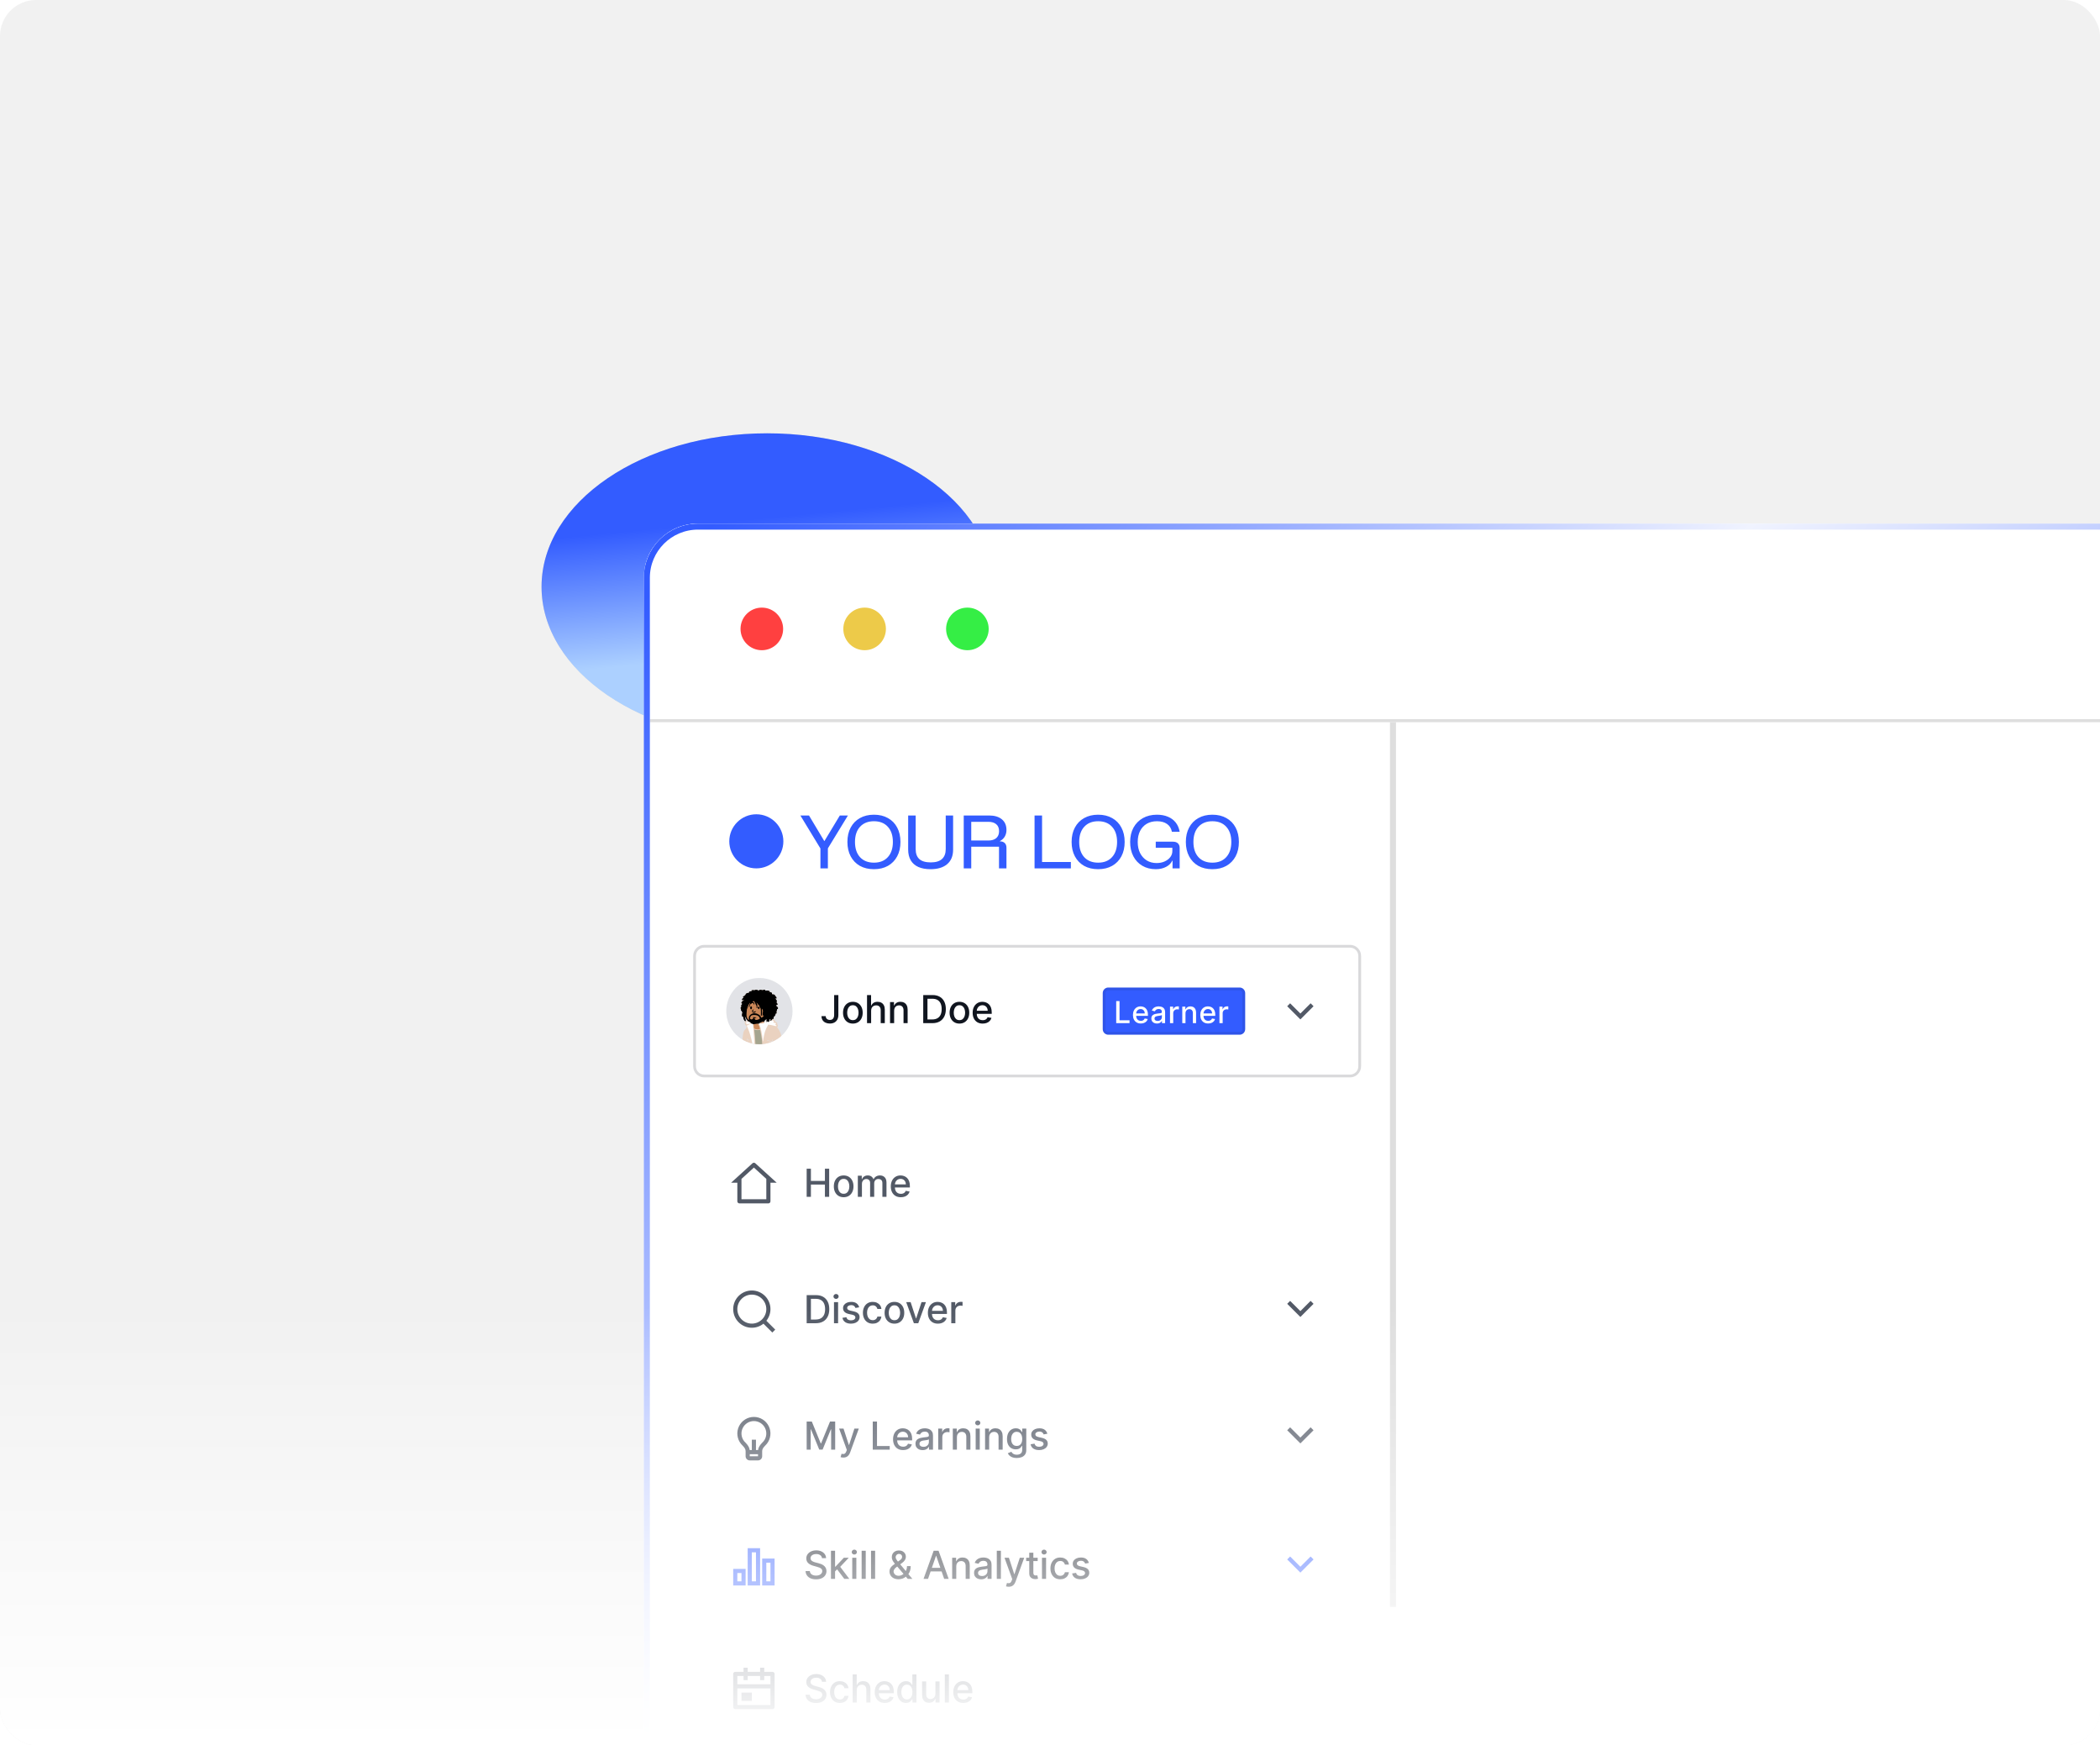 <svg width="349" height="290" viewBox="0 0 349 290" fill="none" xmlns="http://www.w3.org/2000/svg">
<g clip-path="url(#clip0_2733_28055)">
<rect width="349" height="290" rx="6" fill="#F1F1F1"/>
<g filter="url(#filter0_f_2733_28055)">
<ellipse cx="127.5" cy="97.5" rx="37.5" ry="25.5" fill="#D9D9D9"/>
<ellipse cx="127.5" cy="97.5" rx="37.5" ry="25.5" fill="url(#paint0_linear_2733_28055)"/>
</g>
<g clip-path="url(#clip1_2733_28055)">
<rect x="107" y="87" width="339" height="222" rx="9" fill="white"/>
<rect width="339" height="35" transform="translate(107.199 87)" fill="white"/>
<circle cx="126.609" cy="104.5" r="3.54" fill="#FF4040"/>
<circle cx="143.691" cy="104.5" r="3.54" fill="#EDCA49"/>
<circle cx="160.771" cy="104.5" r="3.54" fill="#35EE45"/>
<circle cx="125.694" cy="139.795" r="4.494" fill="#335CFF"/>
<path d="M136.348 144.295V140.984L133.015 135.501H134.448L136.978 139.735H137.021L139.573 135.501H140.919L137.586 140.962V144.295H136.348ZM145.24 144.425C144.349 144.425 143.571 144.241 142.905 143.872C142.247 143.495 141.736 142.967 141.374 142.287C141.013 141.606 140.832 140.81 140.832 139.898C140.832 138.979 141.013 138.183 141.374 137.51C141.736 136.829 142.247 136.304 142.905 135.935C143.571 135.559 144.349 135.371 145.24 135.371C146.137 135.371 146.915 135.559 147.574 135.935C148.24 136.304 148.75 136.829 149.105 137.51C149.467 138.183 149.647 138.979 149.647 139.898C149.647 140.81 149.467 141.606 149.105 142.287C148.743 142.967 148.229 143.495 147.563 143.872C146.904 144.241 146.13 144.425 145.24 144.425ZM145.24 143.34C146.224 143.34 146.995 143.032 147.552 142.417C148.109 141.802 148.388 140.962 148.388 139.898C148.388 138.827 148.109 137.987 147.552 137.379C146.995 136.764 146.224 136.456 145.24 136.456C144.262 136.456 143.492 136.764 142.927 137.379C142.37 137.987 142.091 138.827 142.091 139.898C142.091 140.969 142.37 141.813 142.927 142.428C143.492 143.036 144.262 143.34 145.24 143.34ZM154.63 144.425C153.848 144.425 153.179 144.302 152.621 144.056C152.071 143.81 151.652 143.445 151.362 142.96C151.073 142.475 150.928 141.87 150.928 141.147V135.501H152.176V141.081C152.176 141.82 152.379 142.373 152.784 142.743C153.197 143.112 153.83 143.296 154.684 143.296C155.517 143.296 156.139 143.108 156.552 142.732C156.964 142.355 157.171 141.809 157.171 141.092V135.501H158.397V141.168C158.397 142.225 158.068 143.032 157.409 143.589C156.758 144.147 155.832 144.425 154.63 144.425ZM160.164 144.295V135.501H164.387C165.277 135.501 165.979 135.711 166.493 136.131C167.007 136.55 167.264 137.144 167.264 137.911C167.264 138.309 167.174 138.668 166.993 138.986C166.819 139.297 166.547 139.554 166.178 139.757V139.8C166.526 139.8 166.794 139.894 166.982 140.083C167.17 140.264 167.264 140.524 167.264 140.864V144.295H166.026V140.691H161.412V144.295H160.164ZM161.412 139.659H164.267C164.825 139.659 165.259 139.525 165.57 139.258C165.882 138.982 166.037 138.599 166.037 138.107C166.037 137.607 165.882 137.224 165.57 136.956C165.259 136.688 164.825 136.554 164.267 136.554H161.412V139.659ZM171.933 144.295V135.501H173.181V143.231H177.969V144.295H171.933ZM182.5 144.425C181.61 144.425 180.832 144.241 180.166 143.872C179.507 143.495 178.997 142.967 178.635 142.287C178.273 141.606 178.092 140.81 178.092 139.898C178.092 138.979 178.273 138.183 178.635 137.51C178.997 136.829 179.507 136.304 180.166 135.935C180.832 135.559 181.61 135.371 182.5 135.371C183.398 135.371 184.176 135.559 184.835 135.935C185.5 136.304 186.011 136.829 186.365 137.51C186.727 138.183 186.908 138.979 186.908 139.898C186.908 140.81 186.727 141.606 186.365 142.287C186.004 142.967 185.49 143.495 184.824 143.872C184.165 144.241 183.391 144.425 182.5 144.425ZM182.5 143.34C183.485 143.34 184.256 143.032 184.813 142.417C185.37 141.802 185.649 140.962 185.649 139.898C185.649 138.827 185.37 137.987 184.813 137.379C184.256 136.764 183.485 136.456 182.5 136.456C181.523 136.456 180.752 136.764 180.188 137.379C179.63 137.987 179.352 138.827 179.352 139.898C179.352 140.969 179.63 141.813 180.188 142.428C180.752 143.036 181.523 143.34 182.5 143.34ZM192.075 144.425C191.236 144.425 190.494 144.237 189.85 143.861C189.205 143.485 188.706 142.956 188.351 142.276C187.997 141.595 187.819 140.803 187.819 139.898C187.819 138.993 188.004 138.201 188.373 137.52C188.749 136.84 189.271 136.312 189.937 135.935C190.61 135.559 191.388 135.371 192.271 135.371C192.958 135.371 193.566 135.483 194.095 135.707C194.623 135.924 195.054 136.243 195.387 136.663C195.72 137.082 195.94 137.596 196.049 138.204H194.757C194.648 137.64 194.381 137.209 193.954 136.912C193.527 136.608 192.966 136.456 192.271 136.456C191.627 136.456 191.062 136.598 190.577 136.88C190.099 137.162 189.73 137.56 189.47 138.074C189.209 138.588 189.079 139.2 189.079 139.909C189.079 140.604 189.209 141.215 189.47 141.744C189.737 142.265 190.107 142.674 190.577 142.971C191.055 143.26 191.598 143.405 192.206 143.405C192.705 143.405 193.15 143.318 193.541 143.144C193.939 142.963 194.254 142.725 194.486 142.428C194.717 142.131 194.833 141.794 194.833 141.418V140.864H192.075V139.855H194.931C195.285 139.855 195.56 139.945 195.756 140.126C195.951 140.307 196.049 140.568 196.049 140.908V144.295H194.866V143.014H194.811C194.623 143.441 194.279 143.785 193.78 144.045C193.288 144.299 192.72 144.425 192.075 144.425ZM201.484 144.425C200.593 144.425 199.815 144.241 199.149 143.872C198.491 143.495 197.98 142.967 197.619 142.287C197.257 141.606 197.076 140.81 197.076 139.898C197.076 138.979 197.257 138.183 197.619 137.51C197.98 136.829 198.491 136.304 199.149 135.935C199.815 135.559 200.593 135.371 201.484 135.371C202.381 135.371 203.159 135.559 203.818 135.935C204.484 136.304 204.994 136.829 205.349 137.51C205.711 138.183 205.892 138.979 205.892 139.898C205.892 140.81 205.711 141.606 205.349 142.287C204.987 142.967 204.473 143.495 203.807 143.872C203.148 144.241 202.374 144.425 201.484 144.425ZM201.484 143.34C202.468 143.34 203.239 143.032 203.796 142.417C204.354 141.802 204.632 140.962 204.632 139.898C204.632 138.827 204.354 137.987 203.796 137.379C203.239 136.764 202.468 136.456 201.484 136.456C200.506 136.456 199.736 136.764 199.171 137.379C198.614 137.987 198.335 138.827 198.335 139.898C198.335 140.969 198.614 141.813 199.171 142.428C199.736 143.036 200.506 143.34 201.484 143.34Z" fill="#335CFF"/>
<line x1="231.5" y1="120" x2="231.5" y2="267" stroke="#DEDEDE"/>
<line x1="108" y1="119.75" x2="401" y2="119.75" stroke="#DEDEDE" stroke-width="0.5"/>
<path d="M117.034 157.229H224.364C225.251 157.229 225.97 157.948 225.97 158.835V177.182C225.97 178.068 225.251 178.787 224.364 178.787H117.034C116.148 178.787 115.429 178.068 115.429 177.182V158.835C115.429 157.948 116.148 157.229 117.034 157.229Z" stroke="#0E121B" stroke-opacity="0.16" stroke-width="0.459"/>
<path d="M120.703 168.008C120.703 164.968 123.167 162.504 126.207 162.504C129.247 162.504 131.711 164.968 131.711 168.008C131.711 171.048 129.247 173.512 126.207 173.512C123.167 173.512 120.703 171.048 120.703 168.008Z" fill="#99A0AE" fill-opacity="0.16"/>
<g clip-path="url(#clip2_2733_28055)">
<path d="M120.703 168.008C120.703 164.968 123.167 162.504 126.207 162.504C129.247 162.504 131.711 164.968 131.711 168.008C131.711 171.048 129.247 173.512 126.207 173.512C123.167 173.512 120.703 171.048 120.703 168.008Z" fill="#99A0AE" fill-opacity="0.16"/>
<g clip-path="url(#clip3_2733_28055)">
<g clip-path="url(#clip4_2733_28055)">
<path d="M125.828 164.469C125.892 164.501 125.954 164.534 126.016 164.57C126.067 164.595 126.067 164.595 126.117 164.572C126.161 164.543 126.202 164.513 126.243 164.48C126.326 164.419 126.394 164.397 126.499 164.397C126.557 164.427 126.557 164.427 126.595 164.469C126.595 164.493 126.595 164.517 126.595 164.541C126.615 164.534 126.615 164.534 126.636 164.526C126.815 164.463 126.982 164.462 127.17 164.469C127.194 164.586 127.194 164.586 127.194 164.613C127.212 164.609 127.23 164.605 127.248 164.601C127.481 164.57 127.7 164.578 127.914 164.685C127.915 164.725 127.915 164.765 127.914 164.805C127.906 164.813 127.898 164.821 127.89 164.829C127.909 164.833 127.928 164.837 127.948 164.841C128.22 164.903 128.22 164.903 128.297 164.997C128.305 165.058 128.305 165.058 128.297 165.117C128.297 165.14 128.297 165.164 128.297 165.189C128.323 165.193 128.35 165.197 128.377 165.201C128.412 165.207 128.447 165.213 128.481 165.219C128.499 165.221 128.516 165.224 128.534 165.227C128.646 165.246 128.718 165.273 128.801 165.357C128.806 165.385 128.806 165.385 128.811 165.415C128.829 165.494 128.87 165.518 128.933 165.566C129.008 165.629 129.036 165.698 129.06 165.791C129.064 165.86 129.064 165.86 129.016 165.932C128.879 165.911 128.879 165.911 128.825 165.884C128.839 165.902 128.854 165.919 128.869 165.937C128.889 165.961 128.908 165.984 128.928 166.008C128.947 166.031 128.966 166.055 128.986 166.078C129.071 166.186 129.127 166.272 129.136 166.411C129.088 166.483 129.088 166.483 129.016 166.507C129.03 166.524 129.044 166.542 129.058 166.559C129.232 166.787 129.232 166.787 129.232 166.939C129.185 166.963 129.185 166.963 129.136 166.987C129.113 166.971 129.089 166.955 129.064 166.939C129.032 167.005 129.016 167.049 129.019 167.123C129.034 167.182 129.034 167.182 129.085 167.2C129.177 167.247 129.228 167.332 129.28 167.418C129.306 167.501 129.313 167.539 129.282 167.619C129.273 167.632 129.265 167.645 129.256 167.658C129.225 167.658 129.193 167.658 129.16 167.658C129.156 167.687 129.156 167.687 129.152 167.716C129.132 167.855 129.108 167.965 129.04 168.09C129.048 168.113 129.056 168.137 129.064 168.162C129.068 168.208 129.068 168.208 129.069 168.258C129.069 168.274 129.07 168.29 129.07 168.307C129.064 168.353 129.064 168.353 129.016 168.425C128.954 168.43 128.954 168.43 128.897 168.425C128.895 168.453 128.893 168.481 128.891 168.509C128.867 168.693 128.788 168.812 128.647 168.928C128.609 168.953 128.609 168.953 128.561 168.953C128.569 168.969 128.577 168.985 128.585 169.001C128.595 169.102 128.601 169.189 128.549 169.278C128.537 169.289 128.525 169.301 128.513 169.313C128.473 169.305 128.434 169.297 128.393 169.289C128.385 169.312 128.377 169.336 128.369 169.36C128.388 169.366 128.407 169.372 128.427 169.377C128.705 169.463 128.705 169.463 128.801 169.576C128.819 169.643 128.822 169.698 128.825 169.768C128.841 169.77 128.857 169.771 128.874 169.773C128.999 169.807 129.086 169.873 129.159 169.979C129.182 170.048 129.186 170.084 129.184 170.155C129.184 170.256 129.195 170.27 129.256 170.344C129.284 170.434 129.284 170.477 129.252 170.567C129.208 170.631 129.208 170.631 129.158 170.647C129.143 170.65 129.128 170.652 129.112 170.655C129.132 170.678 129.132 170.678 129.153 170.702C129.689 171.337 129.949 172.157 129.957 172.983C129.957 173.025 129.958 173.066 129.958 173.108C129.959 173.129 129.959 173.151 129.959 173.173C129.961 173.284 129.964 173.396 129.967 173.507C129.968 173.527 129.968 173.548 129.969 173.569C129.982 174.022 130.092 174.436 130.217 174.87C130.454 175.694 130.454 175.694 130.263 176.098C130.247 176.106 130.232 176.114 130.215 176.122C130.205 176.143 130.195 176.165 130.185 176.188C130.126 176.298 130.052 176.363 129.937 176.413C129.833 176.439 129.738 176.44 129.631 176.438C129.609 176.438 129.588 176.438 129.565 176.437C129.389 176.435 129.213 176.43 129.037 176.423C129 176.422 129 176.422 128.962 176.42C128.939 176.419 128.916 176.418 128.892 176.417C128.871 176.416 128.851 176.415 128.83 176.414C128.777 176.409 128.777 176.409 128.705 176.385C128.705 176.37 128.705 176.354 128.705 176.337C128.689 176.337 128.673 176.337 128.657 176.337C128.657 176.353 128.657 176.369 128.657 176.385C128.423 176.388 128.191 176.387 127.957 176.375C127.44 176.35 126.924 176.335 126.406 176.339C126.383 176.339 126.36 176.339 126.336 176.339C126.241 176.339 126.146 176.34 126.051 176.341C125.296 176.345 124.546 176.343 123.793 176.281C123.776 176.279 123.76 176.278 123.743 176.276C123.636 176.268 123.528 176.258 123.421 176.249C123.395 176.246 123.369 176.244 123.342 176.241C123.022 176.21 123.022 176.21 122.93 176.132C122.722 175.683 122.94 174.981 123.063 174.536C123.222 173.959 123.313 173.397 123.376 172.802C123.533 171.346 123.533 171.346 124.013 170.856C124.074 170.784 124.078 170.759 124.071 170.662C124.045 170.533 124.011 170.399 123.905 170.312C123.883 170.299 123.861 170.285 123.838 170.272C123.804 170.204 123.803 170.139 123.796 170.065C123.79 170.002 123.79 170.002 123.77 169.916C123.766 169.84 123.766 169.84 123.8 169.791C123.885 169.726 123.968 169.711 124.071 169.69C124.1 169.684 124.1 169.684 124.129 169.678C124.176 169.667 124.222 169.658 124.269 169.648C124.254 169.634 124.254 169.634 124.239 169.619C124.092 169.464 124.004 169.285 123.91 169.097C123.897 169.072 123.884 169.046 123.871 169.02C123.843 168.966 123.816 168.912 123.79 168.857C123.806 169.037 123.856 169.2 123.91 169.372C123.916 169.394 123.923 169.415 123.929 169.437C123.935 169.456 123.941 169.476 123.947 169.496C123.959 169.561 123.95 169.608 123.934 169.672C123.863 169.679 123.826 169.682 123.769 169.639C123.585 169.423 123.535 169.206 123.502 168.929C123.479 168.927 123.456 168.925 123.433 168.923C123.358 168.905 123.358 168.905 123.326 168.863C123.266 168.655 123.311 168.376 123.406 168.186C123.367 168.17 123.327 168.154 123.286 168.138C123.278 168.082 123.27 168.027 123.262 167.97C123.247 167.967 123.232 167.964 123.216 167.961C123.199 167.956 123.183 167.951 123.166 167.946C123.129 167.871 123.137 167.789 123.142 167.706C123.15 167.682 123.158 167.659 123.166 167.634C123.135 167.61 123.103 167.587 123.07 167.562C123.077 167.408 123.131 167.335 123.238 167.227C123.215 167.211 123.191 167.195 123.166 167.179C123.154 167.111 123.154 167.111 123.166 167.035C123.205 166.994 123.245 166.954 123.286 166.915C123.318 166.839 123.318 166.839 123.334 166.771C123.314 166.759 123.294 166.746 123.273 166.734C123.214 166.675 123.214 166.675 123.211 166.593C123.242 166.494 123.282 166.452 123.358 166.387C123.4 166.35 123.441 166.312 123.482 166.274C123.591 166.175 123.591 166.175 123.646 166.148C123.646 166.132 123.646 166.116 123.646 166.1C123.627 166.111 123.627 166.111 123.608 166.122C123.47 166.197 123.47 166.197 123.384 166.191C123.334 166.172 123.334 166.172 123.31 166.148C123.295 166.06 123.308 166.03 123.36 165.956C123.43 165.878 123.511 165.822 123.598 165.764C123.558 165.74 123.519 165.717 123.478 165.692C123.481 165.637 123.481 165.637 123.502 165.572C123.579 165.524 123.626 165.5 123.718 165.5C123.724 165.474 123.724 165.474 123.731 165.446C123.78 165.353 123.84 165.331 123.934 165.285C123.927 165.271 123.921 165.258 123.914 165.244C123.91 165.189 123.91 165.189 123.958 165.127C124.096 165.015 124.23 164.987 124.402 164.959C124.464 164.95 124.464 164.95 124.533 164.925C124.509 164.901 124.509 164.901 124.485 164.877C124.489 164.829 124.489 164.829 124.509 164.781C124.597 164.723 124.675 164.717 124.777 164.706C124.795 164.704 124.813 164.702 124.832 164.7C124.876 164.695 124.92 164.69 124.965 164.685C124.941 164.669 124.917 164.654 124.893 164.637C124.9 164.591 124.9 164.591 124.917 164.541C125.001 164.513 125.079 164.514 125.167 164.514C125.198 164.514 125.23 164.514 125.263 164.514C125.329 164.517 125.381 164.521 125.444 164.541C125.451 164.522 125.458 164.503 125.465 164.483C125.531 164.334 125.705 164.43 125.828 164.469ZM127.674 164.853C127.674 164.861 127.674 164.869 127.674 164.877C127.721 164.877 127.769 164.877 127.818 164.877C127.818 164.869 127.818 164.861 127.818 164.853C127.77 164.853 127.723 164.853 127.674 164.853ZM128.009 169.145C128.002 169.208 127.994 169.271 127.985 169.337C128.009 169.337 128.033 169.337 128.057 169.337C128.049 169.273 128.042 169.21 128.033 169.145C128.026 169.145 128.018 169.145 128.009 169.145ZM127.434 169.241C127.425 169.259 127.415 169.278 127.406 169.298C127.362 169.36 127.362 169.36 127.306 169.382C127.165 169.44 127.058 169.576 126.975 169.702C126.952 169.775 126.955 169.815 126.978 169.888C127.098 169.877 127.175 169.847 127.266 169.768C127.296 169.684 127.296 169.684 127.314 169.6C127.326 169.589 127.337 169.578 127.349 169.566C127.394 169.52 127.408 169.481 127.428 169.42C127.434 169.402 127.441 169.383 127.447 169.364C127.463 169.309 127.463 169.309 127.434 169.241ZM124.101 172.549C124.108 172.694 124.108 172.694 124.161 172.827C124.25 172.878 124.337 172.876 124.437 172.861C124.49 172.838 124.49 172.838 124.533 172.813C124.525 172.797 124.517 172.781 124.509 172.765C124.485 172.773 124.461 172.781 124.437 172.789C124.396 172.791 124.354 172.791 124.313 172.791C124.275 172.79 124.237 172.79 124.197 172.789C124.181 172.71 124.166 172.631 124.149 172.549C124.134 172.549 124.118 172.549 124.101 172.549ZM128.321 172.717C128.321 172.812 128.321 172.907 128.321 173.005C128.082 172.983 127.858 172.948 127.628 172.88C127.551 172.857 127.551 172.857 127.458 172.861C127.458 172.877 127.458 172.893 127.458 172.909C127.894 173.039 127.894 173.039 128.345 173.053C128.384 172.943 128.398 172.858 128.393 172.741C128.369 172.733 128.346 172.725 128.321 172.717ZM128.753 173.341C128.752 173.369 128.752 173.397 128.752 173.426C128.742 174.124 128.719 174.821 128.684 175.518C128.681 175.567 128.679 175.616 128.676 175.664C128.673 175.724 128.67 175.784 128.667 175.843C128.659 176 128.655 176.156 128.657 176.314C128.673 176.314 128.688 176.314 128.705 176.314C128.724 176.227 128.733 176.144 128.738 176.055C128.739 176.027 128.74 176 128.742 175.971C128.743 175.941 128.745 175.912 128.746 175.881C128.747 175.85 128.749 175.818 128.75 175.786C128.754 175.719 128.757 175.652 128.76 175.585C128.764 175.498 128.768 175.411 128.772 175.323C128.788 174.997 128.803 174.671 128.803 174.344C128.803 174.321 128.803 174.298 128.803 174.274C128.804 174.169 128.803 174.065 128.801 173.961C128.799 173.705 128.799 173.705 128.874 173.621C128.934 173.582 128.934 173.582 128.994 173.554C129.009 173.547 129.025 173.54 129.04 173.532C129.04 173.516 129.04 173.501 129.04 173.484C128.954 173.516 128.878 173.555 128.801 173.604C128.801 173.517 128.801 173.43 128.801 173.341C128.785 173.341 128.769 173.341 128.753 173.341ZM123.79 174.347C123.768 174.421 123.762 174.489 123.761 174.566C123.76 174.59 123.759 174.615 123.759 174.641C123.758 174.668 123.757 174.694 123.757 174.722C123.748 175.029 123.723 175.333 123.694 175.638C123.693 175.655 123.691 175.672 123.689 175.69C123.685 175.736 123.681 175.782 123.676 175.828C123.671 175.894 123.669 175.959 123.67 176.026C123.686 176.026 123.701 176.026 123.718 176.026C123.83 175.483 123.847 174.901 123.838 174.347C123.822 174.347 123.806 174.347 123.79 174.347ZM124.581 174.923C124.564 174.94 124.546 174.958 124.528 174.975C124.466 175.038 124.404 175.1 124.341 175.163C124.429 175.149 124.474 175.113 124.539 175.053C124.556 175.038 124.573 175.023 124.59 175.007C124.603 174.995 124.616 174.983 124.629 174.971C124.613 174.955 124.597 174.939 124.581 174.923ZM127.29 174.971C127.282 174.987 127.274 175.003 127.266 175.019C127.291 175.033 127.316 175.047 127.341 175.061C127.551 175.181 127.752 175.309 127.947 175.452C128.029 175.512 128.103 175.562 128.201 175.594C128.201 175.578 128.201 175.563 128.201 175.546C128.144 175.493 128.078 175.449 128.014 175.404C127.995 175.39 127.976 175.376 127.956 175.362C127.643 175.112 127.643 175.112 127.29 174.971Z" fill="#EAD2C0"/>
<path d="M125.826 164.469C125.89 164.5 125.952 164.533 126.014 164.57C126.065 164.595 126.065 164.595 126.115 164.572C126.159 164.543 126.2 164.512 126.241 164.48C126.324 164.419 126.392 164.397 126.497 164.397C126.555 164.427 126.555 164.427 126.593 164.469C126.593 164.493 126.593 164.517 126.593 164.541C126.613 164.533 126.613 164.533 126.633 164.525C126.813 164.463 126.98 164.462 127.168 164.469C127.192 164.586 127.192 164.586 127.192 164.613C127.21 164.609 127.228 164.605 127.246 164.601C127.479 164.57 127.698 164.578 127.912 164.685C127.913 164.725 127.912 164.765 127.912 164.805C127.904 164.813 127.896 164.821 127.888 164.829C127.907 164.833 127.926 164.837 127.946 164.841C128.218 164.903 128.218 164.903 128.295 164.997C128.303 165.058 128.303 165.058 128.295 165.116C128.295 165.14 128.295 165.164 128.295 165.188C128.321 165.193 128.348 165.197 128.375 165.201C128.41 165.207 128.445 165.213 128.479 165.218C128.497 165.221 128.514 165.224 128.532 165.226C128.644 165.246 128.716 165.272 128.799 165.356C128.804 165.385 128.804 165.385 128.809 165.415C128.827 165.494 128.868 165.518 128.931 165.566C129.006 165.629 129.034 165.698 129.058 165.791C129.062 165.86 129.062 165.86 129.014 165.932C128.877 165.911 128.877 165.911 128.823 165.884C128.837 165.901 128.852 165.919 128.867 165.937C128.887 165.961 128.906 165.984 128.926 166.008C128.945 166.031 128.964 166.054 128.984 166.078C129.069 166.186 129.125 166.272 129.134 166.411C129.086 166.483 129.086 166.483 129.014 166.507C129.028 166.524 129.042 166.541 129.056 166.559C129.23 166.787 129.23 166.787 129.23 166.939C129.183 166.962 129.183 166.962 129.134 166.987C129.111 166.971 129.087 166.955 129.062 166.939C129.03 167.005 129.014 167.049 129.017 167.123C129.032 167.182 129.032 167.182 129.083 167.2C129.175 167.247 129.226 167.332 129.278 167.418C129.304 167.501 129.311 167.539 129.28 167.619C129.271 167.632 129.263 167.645 129.254 167.658C129.223 167.658 129.191 167.658 129.158 167.658C129.156 167.677 129.153 167.696 129.15 167.716C129.129 167.855 129.106 167.965 129.038 168.09C129.046 168.113 129.054 168.137 129.062 168.161C129.066 168.208 129.066 168.208 129.067 168.257C129.067 168.274 129.068 168.29 129.068 168.307C129.062 168.353 129.062 168.353 129.014 168.425C128.951 168.43 128.951 168.43 128.895 168.425C128.893 168.453 128.891 168.481 128.889 168.509C128.865 168.692 128.786 168.812 128.645 168.928C128.607 168.953 128.607 168.953 128.559 168.953C128.567 168.968 128.575 168.984 128.583 169.001C128.593 169.102 128.599 169.188 128.547 169.278C128.535 169.289 128.523 169.301 128.511 169.312C128.471 169.304 128.432 169.296 128.391 169.288C128.38 169.306 128.37 169.324 128.359 169.342C128.199 169.6 128.199 169.6 128.103 169.672C128.052 169.663 128.052 169.663 128.007 169.648C128.005 169.509 128.011 169.378 128.031 169.24C127.998 169.314 127.978 169.385 127.962 169.464C127.932 169.607 127.883 169.723 127.78 169.829C127.72 169.864 127.72 169.864 127.667 169.865C127.606 169.829 127.596 169.786 127.576 169.72C127.536 169.767 127.497 169.815 127.456 169.864C127.363 169.843 127.363 169.843 127.336 169.816C127.318 169.629 127.377 169.464 127.432 169.288C127.423 169.303 127.413 169.318 127.404 169.333C127.353 169.393 127.313 169.405 127.24 169.432C127.105 169.54 127.02 169.658 126.952 169.816C126.929 169.816 126.905 169.816 126.881 169.816C126.865 169.8 126.849 169.784 126.833 169.768C126.816 169.775 126.799 169.783 126.781 169.791C125.58 170.32 125.58 170.32 124.995 170.142C124.858 170.086 124.754 169.992 124.644 169.896C124.593 169.852 124.548 169.817 124.489 169.786C124.115 169.585 123.968 169.224 123.788 168.857C123.804 169.037 123.854 169.2 123.908 169.372C123.914 169.393 123.921 169.415 123.927 169.437C123.933 169.456 123.939 169.475 123.945 169.495C123.957 169.561 123.948 169.608 123.931 169.672C123.861 169.678 123.824 169.681 123.767 169.638C123.583 169.423 123.533 169.206 123.5 168.929C123.477 168.927 123.454 168.925 123.431 168.923C123.356 168.905 123.356 168.905 123.324 168.863C123.264 168.655 123.309 168.376 123.404 168.185C123.364 168.17 123.325 168.154 123.284 168.137C123.276 168.082 123.268 168.027 123.26 167.97C123.237 167.965 123.237 167.965 123.214 167.961C123.197 167.956 123.181 167.951 123.164 167.946C123.127 167.87 123.135 167.788 123.14 167.706C123.148 167.682 123.156 167.658 123.164 167.634C123.133 167.61 123.101 167.587 123.068 167.562C123.075 167.407 123.128 167.335 123.236 167.226C123.212 167.211 123.189 167.195 123.164 167.178C123.152 167.111 123.152 167.111 123.164 167.035C123.203 166.994 123.243 166.954 123.284 166.915C123.316 166.839 123.316 166.839 123.332 166.771C123.312 166.758 123.292 166.746 123.271 166.733C123.212 166.675 123.212 166.675 123.209 166.593C123.24 166.494 123.28 166.451 123.356 166.387C123.398 166.349 123.439 166.311 123.48 166.273C123.589 166.175 123.589 166.175 123.644 166.147C123.644 166.132 123.644 166.116 123.644 166.1C123.625 166.11 123.625 166.11 123.606 166.121C123.468 166.196 123.468 166.196 123.382 166.191C123.332 166.171 123.332 166.171 123.308 166.147C123.293 166.06 123.306 166.03 123.358 165.956C123.428 165.878 123.509 165.822 123.596 165.764C123.556 165.74 123.517 165.716 123.476 165.692C123.479 165.636 123.479 165.636 123.5 165.572C123.577 165.524 123.624 165.5 123.716 165.5C123.72 165.482 123.725 165.465 123.729 165.446C123.778 165.352 123.838 165.331 123.931 165.284C123.925 165.271 123.919 165.258 123.912 165.244C123.908 165.188 123.908 165.188 123.955 165.127C124.094 165.015 124.228 164.986 124.4 164.959C124.462 164.95 124.462 164.95 124.531 164.925C124.515 164.909 124.499 164.893 124.483 164.877C124.487 164.829 124.487 164.829 124.507 164.781C124.595 164.722 124.673 164.717 124.775 164.706C124.793 164.704 124.811 164.702 124.83 164.7C124.874 164.695 124.918 164.69 124.962 164.685C124.939 164.669 124.915 164.653 124.891 164.637C124.898 164.591 124.898 164.591 124.915 164.541C124.999 164.513 125.076 164.514 125.165 164.514C125.196 164.514 125.228 164.514 125.261 164.514C125.327 164.516 125.379 164.521 125.442 164.541C125.449 164.522 125.456 164.503 125.463 164.483C125.528 164.333 125.703 164.43 125.826 164.469ZM127.672 164.853C127.672 164.861 127.672 164.869 127.672 164.877C127.719 164.877 127.767 164.877 127.816 164.877C127.816 164.869 127.816 164.861 127.816 164.853C127.768 164.853 127.721 164.853 127.672 164.853Z" fill="black"/>
<path d="M125.347 171.062C125.366 171.069 125.384 171.076 125.403 171.083C125.708 171.189 125.993 171.176 126.306 171.11C126.35 171.187 126.367 171.258 126.383 171.344C126.387 171.372 126.392 171.399 126.397 171.427C126.402 171.456 126.407 171.484 126.413 171.513C126.423 171.569 126.433 171.625 126.442 171.68C126.448 171.708 126.453 171.737 126.458 171.766C126.474 171.855 126.492 171.943 126.511 172.031C126.545 172.201 126.57 172.372 126.59 172.544C126.595 172.591 126.601 172.639 126.607 172.686C126.672 173.221 126.698 173.755 126.696 174.295C126.696 174.324 126.696 174.353 126.696 174.384C126.695 174.761 126.689 175.139 126.67 175.516C126.67 175.534 126.669 175.552 126.668 175.571C126.665 175.622 126.663 175.673 126.659 175.724C126.658 175.752 126.656 175.779 126.654 175.808C126.641 175.888 126.613 175.934 126.57 176.001C126.561 176.076 126.561 176.076 126.565 176.153C126.566 176.178 126.567 176.204 126.567 176.23C126.568 176.25 126.569 176.269 126.57 176.289C126.586 176.297 126.602 176.305 126.618 176.313C126.285 176.336 125.954 176.34 125.62 176.338C125.57 176.338 125.52 176.338 125.47 176.338C125.349 176.338 125.228 176.337 125.107 176.337C125.155 176.289 125.155 176.289 125.214 176.256C125.337 176.178 125.359 176.091 125.395 175.953C125.408 175.891 125.42 175.83 125.431 175.768C125.434 175.751 125.437 175.734 125.44 175.717C125.446 175.683 125.453 175.65 125.459 175.616C125.466 175.576 125.474 175.536 125.481 175.496C125.537 175.212 125.543 174.927 125.544 174.637C125.544 174.601 125.544 174.564 125.544 174.528C125.545 174.41 125.545 174.293 125.545 174.176C125.545 174.156 125.545 174.136 125.545 174.116C125.545 173.487 125.531 172.863 125.467 172.237C125.463 172.195 125.459 172.154 125.455 172.112C125.433 171.896 125.41 171.681 125.386 171.465C125.371 171.331 125.359 171.197 125.347 171.062Z" fill="#A5A58F"/>
<path d="M125.259 166.341C125.35 166.373 125.368 166.422 125.413 166.506C125.426 166.528 125.426 166.528 125.438 166.55C125.514 166.691 125.578 166.838 125.641 166.986C125.679 167.074 125.714 167.152 125.778 167.226C125.809 167.218 125.841 167.211 125.874 167.202C125.885 166.996 125.839 166.826 125.73 166.651C125.738 166.635 125.745 166.619 125.754 166.603C126.281 167.227 126.281 167.227 126.281 167.322C126.083 167.314 125.886 167.306 125.682 167.298C125.674 167.33 125.666 167.362 125.658 167.394C125.699 167.436 125.758 167.427 125.815 167.432C125.839 167.434 125.864 167.436 125.889 167.438C125.917 167.44 125.917 167.44 125.945 167.442C125.956 167.468 125.966 167.495 125.977 167.522C126.016 167.615 126.016 167.615 126.089 167.682C126.121 167.674 126.153 167.666 126.185 167.658C126.197 167.539 126.197 167.539 126.209 167.418C126.249 167.418 126.288 167.418 126.329 167.418C126.438 167.611 126.456 167.801 126.454 168.019C126.454 168.041 126.454 168.063 126.453 168.086C126.453 168.156 126.453 168.225 126.452 168.295C126.452 168.342 126.451 168.39 126.451 168.437C126.451 168.553 126.45 168.669 126.449 168.785C126.496 168.797 126.496 168.797 126.545 168.809C126.556 168.775 126.568 168.742 126.579 168.708C126.586 168.69 126.592 168.671 126.599 168.652C126.629 168.553 126.644 168.461 126.644 168.358C126.644 168.336 126.644 168.314 126.644 168.292C126.644 168.269 126.644 168.246 126.644 168.223C126.644 168.2 126.644 168.176 126.644 168.152C126.643 167.971 126.634 167.791 126.617 167.61C126.729 167.685 126.75 167.795 126.785 167.922C126.806 168.071 126.773 168.218 126.749 168.365C126.729 168.504 126.721 168.644 126.713 168.785C126.794 168.756 126.848 168.73 126.904 168.665C126.905 168.754 126.895 168.824 126.857 168.905C126.761 168.985 126.66 169.046 126.545 169.097C126.48 169.064 126.475 169.029 126.446 168.963C126.308 168.682 126.06 168.535 125.775 168.428C125.483 168.331 125.176 168.344 124.9 168.48C124.766 168.554 124.663 168.633 124.579 168.761C124.567 168.778 124.556 168.795 124.544 168.812C124.419 169.033 124.448 169.283 124.459 169.528C124.26 169.38 124.13 169.15 124.082 168.907C124.031 168.537 124.081 168.146 124.123 167.778C124.125 167.761 124.127 167.744 124.129 167.727C124.133 167.687 124.14 167.649 124.147 167.61C124.171 167.598 124.171 167.598 124.195 167.586C124.21 167.529 124.223 167.472 124.236 167.414C124.305 167.115 124.438 166.852 124.651 166.627C124.667 166.619 124.682 166.611 124.699 166.603C124.666 166.688 124.629 166.77 124.591 166.852C124.505 167.041 124.473 167.212 124.459 167.418C124.524 167.362 124.548 167.313 124.574 167.232C124.582 167.209 124.589 167.187 124.597 167.164C124.613 167.118 124.628 167.071 124.643 167.025C124.702 166.857 124.702 166.857 124.765 166.813C124.811 166.794 124.811 166.794 124.891 166.771C124.902 166.754 124.913 166.736 124.925 166.718C124.962 166.675 124.962 166.675 125.055 166.661C125.136 166.666 125.156 166.676 125.225 166.726C125.278 166.8 125.292 166.848 125.298 166.939C125.322 166.931 125.346 166.923 125.37 166.915C125.381 166.79 125.386 166.703 125.322 166.593C125.235 166.518 125.167 166.492 125.058 166.459C125.175 166.339 125.175 166.339 125.259 166.341Z" fill="#CB8859"/>
<path d="M127.984 169.336C128 169.336 128.016 169.336 128.032 169.336C128.032 169.439 128.032 169.542 128.032 169.648C128.126 169.635 128.126 169.635 128.158 169.587C128.215 169.54 128.264 169.54 128.336 169.542C128.444 169.562 128.537 169.618 128.632 169.672C128.604 169.731 128.583 169.769 128.536 169.816C128.543 169.878 128.543 169.878 128.56 169.936C128.573 169.934 128.586 169.933 128.6 169.932C128.737 169.924 128.818 169.948 128.933 170.022C128.944 170.033 128.956 170.044 128.967 170.056C128.967 170.079 128.967 170.103 128.967 170.128C128.92 170.151 128.92 170.151 128.871 170.176C128.871 170.215 128.871 170.255 128.871 170.295C128.894 170.305 128.917 170.315 128.94 170.325C129.015 170.367 129.036 170.384 129.063 170.463C129.039 170.487 129.039 170.487 128.952 170.495C128.8 170.493 128.658 170.447 128.512 170.405C128.27 170.336 128.043 170.285 127.79 170.276C127.721 170.271 127.721 170.271 127.673 170.248C127.666 170.265 127.66 170.282 127.653 170.3C127.624 170.368 127.59 170.427 127.551 170.49C127.27 170.972 127.078 171.497 126.977 172.046C126.968 172.093 126.958 172.14 126.948 172.187C126.89 172.467 126.838 172.744 126.809 173.029C126.802 173.029 126.794 173.029 126.785 173.029C126.783 173.004 126.78 172.98 126.777 172.954C126.696 172.243 126.588 171.543 126.411 170.848C126.405 170.823 126.398 170.799 126.392 170.773C126.339 170.576 126.278 170.376 126.182 170.195C126.162 170.152 126.162 170.152 126.162 170.08C126.177 170.078 126.192 170.076 126.208 170.075C126.626 170.035 126.626 170.035 127.025 169.912C127.033 169.896 127.041 169.88 127.049 169.864C127.087 169.838 127.087 169.838 127.132 169.813C127.146 169.804 127.161 169.796 127.176 169.787C127.217 169.768 127.217 169.768 127.265 169.768C127.267 169.741 127.27 169.715 127.272 169.687C127.278 169.658 127.283 169.63 127.289 169.6C127.313 169.584 127.336 169.569 127.361 169.552C127.361 169.639 127.361 169.726 127.361 169.816C127.393 169.824 127.424 169.832 127.457 169.84C127.476 169.816 127.495 169.792 127.515 169.768C127.546 169.732 127.546 169.732 127.577 169.696C127.585 169.696 127.593 169.696 127.601 169.696C127.616 169.744 127.632 169.791 127.649 169.84C127.752 169.828 127.799 169.773 127.864 169.696C127.922 169.584 127.945 169.485 127.96 169.36C127.968 169.352 127.976 169.345 127.984 169.336Z" fill="#FEFEFE"/>
<path d="M125.131 170.152C125.147 170.33 125.163 170.509 125.179 170.688C125.185 170.749 125.19 170.809 125.196 170.87C125.228 171.226 125.258 171.583 125.282 171.94C125.292 172.083 125.304 172.226 125.318 172.369C125.374 172.943 125.374 173.518 125.373 174.094C125.373 174.196 125.373 174.297 125.374 174.399C125.374 174.479 125.374 174.56 125.374 174.64C125.374 174.677 125.374 174.715 125.374 174.752C125.374 174.947 125.371 175.141 125.36 175.336C125.359 175.361 125.359 175.361 125.358 175.387C125.35 175.515 125.324 175.62 125.274 175.738C125.267 175.738 125.259 175.738 125.25 175.738C125.25 175.721 125.249 175.705 125.248 175.688C125.186 174.557 125.186 174.557 125.035 173.436C125.032 173.42 125.029 173.404 125.026 173.387C124.988 173.179 124.946 172.974 124.893 172.77C124.875 172.7 124.857 172.63 124.841 172.56C124.665 171.825 124.425 171.098 124.1 170.415C124.114 170.41 124.129 170.404 124.144 170.399C124.315 170.333 124.472 170.25 124.63 170.158C124.817 170.055 124.931 170.094 125.131 170.152Z" fill="#FEFEFD"/>
<path d="M125.355 168.657C125.378 168.657 125.4 168.657 125.423 168.658C125.688 168.662 125.923 168.711 126.115 168.905C126.238 169.043 126.262 169.105 126.259 169.288C126.222 169.307 126.184 169.326 126.147 169.345C126.126 169.356 126.105 169.366 126.083 169.377C125.911 169.46 125.755 169.493 125.564 169.456C125.487 169.394 125.444 169.325 125.396 169.24C125.38 169.224 125.364 169.208 125.348 169.192C125.364 169.189 125.38 169.186 125.397 169.183C125.418 169.179 125.44 169.175 125.462 169.171C125.493 169.165 125.493 169.165 125.526 169.159C125.585 169.145 125.631 169.128 125.684 169.096C125.691 169.08 125.699 169.065 125.708 169.048C125.678 169.046 125.678 169.046 125.648 169.044C125.484 169.032 125.32 169.018 125.156 169C125.148 169.089 125.148 169.089 125.192 169.164C125.204 169.173 125.216 169.182 125.228 169.192C125.198 169.215 125.167 169.238 125.137 169.261C125.111 169.28 125.111 169.28 125.085 169.3C124.989 169.371 124.941 169.398 124.82 169.384C124.687 169.308 124.687 169.308 124.653 169.24C124.633 169.081 124.687 168.966 124.772 168.833C124.919 168.656 125.144 168.656 125.355 168.657Z" fill="#CC8859"/>
<path d="M125.945 170.079C126.129 170.324 126.281 170.703 126.281 171.014C125.968 171.091 125.602 171.057 125.322 170.895C125.295 170.841 125.291 170.803 125.285 170.744C125.283 170.723 125.281 170.703 125.279 170.681C125.277 170.66 125.275 170.638 125.273 170.616C125.27 170.595 125.268 170.574 125.266 170.552C125.264 170.531 125.262 170.51 125.26 170.489C125.258 170.47 125.256 170.451 125.254 170.432C125.249 170.347 125.25 170.261 125.25 170.175C125.48 170.144 125.709 170.112 125.945 170.079Z" fill="#CF8B5B"/>
<path d="M124.539 169.795C124.621 169.852 124.697 169.916 124.771 169.984C124.679 170.068 124.568 170.097 124.452 170.133C124.432 170.14 124.412 170.147 124.391 170.154C124.255 170.197 124.138 170.218 124.004 170.151C124.012 170.138 124.02 170.125 124.029 170.111C124.057 170.043 124.047 170.005 124.028 169.936C123.996 169.928 123.964 169.92 123.932 169.912C123.956 169.84 123.956 169.84 123.995 169.817C124.173 169.756 124.358 169.733 124.539 169.795Z" fill="#FDFDFC"/>
<path d="M125.275 167.754C125.247 167.816 125.221 167.856 125.175 167.907C125.123 167.968 125.123 167.968 125.136 168.048C125.149 168.111 125.149 168.111 125.179 168.138C125.28 168.132 125.338 168.119 125.423 168.063C125.491 168.018 125.491 168.018 125.548 168.024C125.561 168.03 125.573 168.036 125.587 168.042C125.599 168.094 125.599 168.094 125.587 168.162C125.5 168.247 125.404 168.289 125.282 168.294C125.191 168.288 125.13 168.272 125.059 168.21C124.991 168.112 124.974 168.035 124.994 167.92C125.04 167.798 125.146 167.735 125.275 167.754Z" fill="#0C0805"/>
<path d="M126.881 169.768C126.881 169.784 126.881 169.799 126.881 169.816C126.905 169.816 126.929 169.816 126.953 169.816C126.965 169.839 126.965 169.839 126.977 169.864C127.038 169.879 127.038 169.879 127.097 169.888C126.838 170.06 126.466 170.09 126.162 170.079C126.219 169.994 126.256 169.981 126.349 169.942C126.377 169.93 126.405 169.918 126.434 169.906C126.463 169.894 126.492 169.882 126.522 169.87C126.551 169.857 126.581 169.844 126.61 169.832C126.827 169.741 126.827 169.741 126.881 169.768Z" fill="#E9CFBC"/>
<path d="M124.832 167.211C124.908 167.231 124.922 167.256 124.962 167.322C124.98 167.432 124.974 167.532 124.932 167.635C124.89 167.682 124.89 167.682 124.842 167.704C124.794 167.706 124.794 167.706 124.723 167.658C124.67 167.562 124.663 167.478 124.675 167.37C124.742 167.233 124.742 167.233 124.832 167.211Z" fill="#080503"/>
<path d="M126.882 169.768C126.882 169.784 126.882 169.799 126.882 169.816C126.905 169.816 126.929 169.816 126.953 169.816C126.961 169.847 126.969 169.879 126.977 169.912C126.888 169.924 126.798 169.937 126.708 169.949C126.669 169.954 126.669 169.954 126.63 169.96C126.594 169.965 126.594 169.965 126.556 169.97C126.533 169.973 126.511 169.976 126.487 169.98C126.428 169.983 126.386 169.978 126.33 169.96C126.413 169.923 126.496 169.886 126.579 169.85C126.602 169.84 126.626 169.829 126.65 169.818C126.673 169.809 126.696 169.799 126.719 169.789C126.74 169.779 126.76 169.77 126.782 169.761C126.834 169.744 126.834 169.744 126.882 169.768Z" fill="#C38357"/>
<path d="M127.983 169.336C127.999 169.336 128.015 169.336 128.031 169.336C128.024 169.431 128.016 169.526 128.007 169.624C127.984 169.608 127.96 169.592 127.936 169.576C127.939 169.541 127.942 169.505 127.946 169.47C127.948 169.45 127.95 169.43 127.952 169.41C127.96 169.36 127.96 169.36 127.983 169.336Z" fill="#CCBDB2"/>
<path d="M127.338 169.552C127.362 169.624 127.362 169.624 127.342 169.687C127.314 169.744 127.314 169.744 127.266 169.768C127.284 169.606 127.284 169.606 127.338 169.552Z" fill="#EAD2C1"/>
<path d="M126.762 172.765C126.785 172.773 126.809 172.781 126.834 172.789C126.826 172.868 126.818 172.947 126.81 173.029C126.802 173.029 126.794 173.029 126.786 173.029C126.778 172.942 126.77 172.855 126.762 172.765Z" fill="#F9F3EE"/>
</g>
</g>
</g>
<path d="M138.627 165.338H139.329V168.649C139.329 168.948 139.27 169.205 139.152 169.417C139.034 169.63 138.87 169.793 138.657 169.905C138.444 170.016 138.195 170.072 137.909 170.072C137.646 170.072 137.409 170.024 137.2 169.928C136.991 169.832 136.826 169.693 136.705 169.511C136.585 169.327 136.525 169.104 136.525 168.841H137.225C137.225 168.97 137.254 169.081 137.314 169.176C137.374 169.27 137.457 169.344 137.562 169.397C137.669 169.449 137.79 169.474 137.927 169.474C138.076 169.474 138.202 169.443 138.306 169.381C138.41 169.317 138.49 169.224 138.545 169.1C138.6 168.977 138.627 168.827 138.627 168.649V165.338ZM141.737 170.079C141.409 170.079 141.122 170.003 140.877 169.853C140.633 169.702 140.443 169.492 140.307 169.221C140.172 168.951 140.104 168.635 140.104 168.273C140.104 167.909 140.172 167.592 140.307 167.32C140.443 167.047 140.633 166.836 140.877 166.686C141.122 166.535 141.409 166.46 141.737 166.46C142.066 166.46 142.352 166.535 142.597 166.686C142.842 166.836 143.032 167.047 143.167 167.32C143.302 167.592 143.37 167.909 143.37 168.273C143.37 168.635 143.302 168.951 143.167 169.221C143.032 169.492 142.842 169.702 142.597 169.853C142.352 170.003 142.066 170.079 141.737 170.079ZM141.739 169.506C141.952 169.506 142.129 169.45 142.268 169.338C142.408 169.225 142.512 169.075 142.579 168.888C142.647 168.701 142.681 168.495 142.681 168.27C142.681 168.047 142.647 167.842 142.579 167.655C142.512 167.466 142.408 167.315 142.268 167.201C142.129 167.087 141.952 167.03 141.739 167.03C141.525 167.03 141.347 167.087 141.206 167.201C141.066 167.315 140.962 167.466 140.893 167.655C140.827 167.842 140.793 168.047 140.793 168.27C140.793 168.495 140.827 168.701 140.893 168.888C140.962 169.075 141.066 169.225 141.206 169.338C141.347 169.45 141.525 169.506 141.739 169.506ZM144.774 167.928V170.008H144.092V165.338H144.765V167.076H144.808C144.891 166.887 145.016 166.737 145.185 166.626C145.353 166.515 145.574 166.46 145.846 166.46C146.086 166.46 146.296 166.509 146.475 166.608C146.656 166.707 146.796 166.854 146.895 167.05C146.995 167.245 147.045 167.488 147.045 167.78V170.008H146.364V167.862C146.364 167.605 146.298 167.406 146.165 167.265C146.033 167.122 145.849 167.05 145.613 167.05C145.452 167.05 145.308 167.085 145.18 167.153C145.054 167.221 144.954 167.322 144.881 167.454C144.81 167.585 144.774 167.743 144.774 167.928ZM148.599 167.928V170.008H147.917V166.505H148.571V167.076H148.615C148.695 166.89 148.821 166.741 148.993 166.629C149.166 166.516 149.385 166.46 149.648 166.46C149.886 166.46 150.095 166.51 150.275 166.61C150.454 166.709 150.593 166.857 150.692 167.053C150.791 167.249 150.84 167.491 150.84 167.78V170.008H150.158V167.862C150.158 167.608 150.092 167.41 149.96 167.267C149.828 167.123 149.646 167.05 149.415 167.05C149.257 167.05 149.116 167.085 148.993 167.153C148.872 167.221 148.775 167.322 148.704 167.454C148.634 167.585 148.599 167.743 148.599 167.928ZM154.944 170.008H153.432V165.338H154.992C155.449 165.338 155.842 165.431 156.17 165.618C156.499 165.804 156.75 166.071 156.925 166.419C157.102 166.765 157.19 167.181 157.19 167.666C157.19 168.153 157.101 168.571 156.923 168.92C156.747 169.27 156.491 169.539 156.157 169.728C155.822 169.915 155.418 170.008 154.944 170.008ZM154.136 169.392H154.905C155.261 169.392 155.556 169.325 155.792 169.192C156.028 169.056 156.204 168.861 156.321 168.606C156.438 168.349 156.497 168.036 156.497 167.666C156.497 167.3 156.438 166.989 156.321 166.733C156.205 166.478 156.033 166.284 155.803 166.152C155.574 166.02 155.289 165.954 154.948 165.954H154.136V169.392ZM159.448 170.079C159.12 170.079 158.833 170.003 158.588 169.853C158.344 169.702 158.154 169.492 158.018 169.221C157.883 168.951 157.815 168.635 157.815 168.273C157.815 167.909 157.883 167.592 158.018 167.32C158.154 167.047 158.344 166.836 158.588 166.686C158.833 166.535 159.12 166.46 159.448 166.46C159.777 166.46 160.063 166.535 160.308 166.686C160.553 166.836 160.743 167.047 160.878 167.32C161.013 167.592 161.081 167.909 161.081 168.273C161.081 168.635 161.013 168.951 160.878 169.221C160.743 169.492 160.553 169.702 160.308 169.853C160.063 170.003 159.777 170.079 159.448 170.079ZM159.45 169.506C159.663 169.506 159.84 169.45 159.979 169.338C160.119 169.225 160.223 169.075 160.29 168.888C160.358 168.701 160.392 168.495 160.392 168.27C160.392 168.047 160.358 167.842 160.29 167.655C160.223 167.466 160.119 167.315 159.979 167.201C159.84 167.087 159.663 167.03 159.45 167.03C159.236 167.03 159.058 167.087 158.917 167.201C158.777 167.315 158.673 167.466 158.604 167.655C158.538 167.842 158.504 168.047 158.504 168.27C158.504 168.495 158.538 168.701 158.604 168.888C158.673 169.075 158.777 169.225 158.917 169.338C159.058 169.45 159.236 169.506 159.45 169.506ZM163.313 170.079C162.968 170.079 162.671 170.005 162.421 169.858C162.174 169.709 161.982 169.5 161.847 169.23C161.713 168.96 161.646 168.643 161.646 168.28C161.646 167.921 161.713 167.605 161.847 167.331C161.982 167.057 162.171 166.844 162.412 166.69C162.656 166.537 162.94 166.46 163.265 166.46C163.463 166.46 163.654 166.493 163.84 166.558C164.025 166.623 164.192 166.726 164.339 166.866C164.487 167.006 164.603 167.187 164.688 167.411C164.773 167.633 164.816 167.903 164.816 168.22V168.462H162.031V167.951H164.148C164.148 167.772 164.111 167.613 164.038 167.475C163.965 167.335 163.863 167.224 163.73 167.144C163.6 167.063 163.446 167.023 163.27 167.023C163.078 167.023 162.911 167.07 162.768 167.164C162.627 167.257 162.517 167.379 162.44 167.529C162.364 167.678 162.326 167.84 162.326 168.015V168.414C162.326 168.648 162.367 168.847 162.449 169.012C162.532 169.176 162.649 169.301 162.798 169.388C162.947 169.473 163.121 169.515 163.32 169.515C163.449 169.515 163.567 169.497 163.673 169.461C163.78 169.423 163.872 169.367 163.949 169.292C164.027 169.218 164.086 169.126 164.127 169.016L164.772 169.132C164.721 169.322 164.628 169.489 164.494 169.632C164.362 169.773 164.196 169.883 163.995 169.962C163.796 170.04 163.568 170.079 163.313 170.079Z" fill="#10151F"/>
<path d="M183.266 165.008C183.266 164.502 183.676 164.091 184.183 164.091H206.018C206.524 164.091 206.935 164.502 206.935 165.008V171.008C206.935 171.515 206.524 171.926 206.018 171.926H184.183C183.676 171.926 183.266 171.515 183.266 171.008V165.008Z" fill="#335CFF"/>
<path d="M184.183 164.32H206.018C206.397 164.32 206.706 164.628 206.706 165.008V171.008C206.706 171.388 206.398 171.696 206.018 171.696H184.183C183.803 171.696 183.495 171.388 183.495 171.008V165.008C183.495 164.628 183.803 164.321 184.183 164.32Z" stroke="#0E121B" stroke-opacity="0.1" stroke-width="0.459"/>
<path d="M185.503 170.008V166.339H186.056V169.531H187.719V170.008H185.503ZM189.595 170.064C189.324 170.064 189.09 170.006 188.894 169.89C188.699 169.773 188.549 169.609 188.443 169.397C188.338 169.184 188.285 168.935 188.285 168.65C188.285 168.368 188.338 168.12 188.443 167.905C188.549 167.69 188.697 167.522 188.887 167.401C189.078 167.28 189.301 167.22 189.557 167.22C189.712 167.22 189.863 167.246 190.009 167.297C190.154 167.349 190.285 167.429 190.401 167.539C190.517 167.649 190.608 167.792 190.675 167.967C190.742 168.142 190.775 168.354 190.775 168.603V168.793H188.588V168.392H190.25C190.25 168.251 190.222 168.126 190.164 168.017C190.107 167.908 190.026 167.821 189.923 167.758C189.82 167.694 189.699 167.663 189.561 167.663C189.41 167.663 189.279 167.7 189.166 167.774C189.055 167.847 188.969 167.942 188.908 168.06C188.849 168.178 188.819 168.305 188.819 168.442V168.756C188.819 168.94 188.851 169.096 188.916 169.225C188.981 169.354 189.073 169.453 189.19 169.521C189.307 169.588 189.444 169.621 189.6 169.621C189.702 169.621 189.794 169.607 189.878 169.578C189.961 169.548 190.034 169.504 190.095 169.445C190.155 169.387 190.202 169.315 190.234 169.229L190.741 169.32C190.701 169.469 190.628 169.6 190.523 169.712C190.419 169.824 190.288 169.91 190.13 169.972C189.974 170.033 189.795 170.064 189.595 170.064ZM192.272 170.069C192.097 170.069 191.94 170.037 191.799 169.972C191.658 169.907 191.546 169.812 191.464 169.687C191.382 169.563 191.342 169.411 191.342 169.23C191.342 169.075 191.372 168.947 191.431 168.847C191.491 168.747 191.572 168.667 191.673 168.609C191.775 168.55 191.888 168.506 192.014 168.476C192.139 168.446 192.267 168.424 192.397 168.408C192.562 168.389 192.696 168.373 192.798 168.361C192.901 168.348 192.976 168.327 193.022 168.299C193.069 168.27 193.092 168.224 193.092 168.159V168.146C193.092 167.99 193.048 167.869 192.96 167.783C192.872 167.697 192.742 167.654 192.569 167.654C192.389 167.654 192.247 167.694 192.143 167.774C192.04 167.853 191.969 167.94 191.929 168.037L191.426 167.923C191.486 167.755 191.573 167.62 191.688 167.518C191.803 167.414 191.937 167.338 192.087 167.292C192.238 167.244 192.396 167.22 192.562 167.22C192.672 167.22 192.788 167.233 192.911 167.26C193.035 167.285 193.151 167.331 193.259 167.399C193.368 167.467 193.457 167.565 193.526 167.691C193.595 167.817 193.63 167.98 193.63 168.181V170.008H193.107V169.632H193.085C193.05 169.701 192.998 169.769 192.929 169.836C192.86 169.903 192.771 169.958 192.662 170.003C192.554 170.047 192.423 170.069 192.272 170.069ZM192.388 169.639C192.536 169.639 192.663 169.61 192.768 169.551C192.874 169.493 192.955 169.416 193.01 169.322C193.066 169.226 193.094 169.124 193.094 169.015V168.661C193.075 168.68 193.038 168.698 192.983 168.714C192.929 168.73 192.868 168.744 192.798 168.756C192.729 168.766 192.662 168.777 192.596 168.786C192.53 168.794 192.475 168.802 192.431 168.808C192.327 168.821 192.232 168.843 192.146 168.874C192.061 168.905 191.993 168.95 191.942 169.008C191.892 169.066 191.867 169.142 191.867 169.238C191.867 169.37 191.916 169.471 192.014 169.539C192.112 169.606 192.236 169.639 192.388 169.639ZM194.444 170.008V167.256H194.962V167.693H194.991C195.041 167.545 195.129 167.429 195.256 167.344C195.384 167.258 195.528 167.215 195.689 167.215C195.723 167.215 195.762 167.216 195.808 167.218C195.854 167.221 195.891 167.224 195.917 167.227V167.74C195.895 167.734 195.857 167.727 195.802 167.72C195.747 167.712 195.692 167.708 195.637 167.708C195.511 167.708 195.398 167.734 195.299 167.788C195.201 167.841 195.123 167.914 195.066 168.009C195.009 168.102 194.98 168.208 194.98 168.327V170.008H194.444ZM197.017 168.374V170.008H196.482V167.256H196.996V167.704H197.03C197.093 167.558 197.192 167.441 197.327 167.353C197.463 167.264 197.635 167.22 197.841 167.22C198.029 167.22 198.193 167.26 198.334 167.338C198.475 167.416 198.584 167.532 198.662 167.686C198.74 167.84 198.778 168.031 198.778 168.258V170.008H198.243V168.322C198.243 168.123 198.191 167.967 198.087 167.854C197.983 167.741 197.84 167.684 197.659 167.684C197.534 167.684 197.424 167.711 197.327 167.765C197.232 167.819 197.156 167.897 197.1 168.001C197.045 168.104 197.017 168.228 197.017 168.374ZM200.784 170.064C200.513 170.064 200.279 170.006 200.083 169.89C199.889 169.773 199.738 169.609 199.632 169.397C199.527 169.184 199.474 168.935 199.474 168.65C199.474 168.368 199.527 168.12 199.632 167.905C199.738 167.69 199.886 167.522 200.076 167.401C200.267 167.28 200.491 167.22 200.746 167.22C200.902 167.22 201.052 167.246 201.198 167.297C201.344 167.349 201.474 167.429 201.59 167.539C201.706 167.649 201.797 167.792 201.864 167.967C201.931 168.142 201.965 168.354 201.965 168.603V168.793H199.777V168.392H201.44C201.44 168.251 201.411 168.126 201.354 168.017C201.296 167.908 201.216 167.821 201.112 167.758C201.009 167.694 200.888 167.663 200.75 167.663C200.599 167.663 200.468 167.7 200.356 167.774C200.245 167.847 200.159 167.942 200.098 168.06C200.038 168.178 200.008 168.305 200.008 168.442V168.756C200.008 168.94 200.04 169.096 200.105 169.225C200.171 169.354 200.262 169.453 200.379 169.521C200.496 169.588 200.633 169.621 200.789 169.621C200.891 169.621 200.983 169.607 201.067 169.578C201.151 169.548 201.223 169.504 201.284 169.445C201.345 169.387 201.391 169.315 201.424 169.229L201.931 169.32C201.89 169.469 201.817 169.6 201.712 169.712C201.608 169.824 201.477 169.91 201.32 169.972C201.163 170.033 200.985 170.064 200.784 170.064ZM202.66 170.008V167.256H203.178V167.693H203.206C203.257 167.545 203.345 167.429 203.472 167.344C203.599 167.258 203.744 167.215 203.905 167.215C203.939 167.215 203.978 167.216 204.024 167.218C204.07 167.221 204.107 167.224 204.133 167.227V167.74C204.111 167.734 204.073 167.727 204.018 167.72C203.963 167.712 203.908 167.708 203.853 167.708C203.727 167.708 203.614 167.734 203.515 167.788C203.417 167.841 203.339 167.914 203.282 168.009C203.224 168.102 203.196 168.208 203.196 168.327V170.008H202.66Z" fill="white"/>
<g clip-path="url(#clip5_2733_28055)">
<path d="M216.109 168.411L217.812 166.708L218.298 167.195L216.109 169.384L213.92 167.195L214.406 166.708L216.109 168.411Z" fill="#525966"/>
</g>
<g clip-path="url(#clip6_2733_28055)">
<path d="M127.698 199.956H122.882C122.791 199.956 122.703 199.919 122.639 199.855C122.574 199.79 122.538 199.703 122.538 199.612V196.516H121.506L125.058 193.286C125.122 193.228 125.204 193.197 125.29 193.197C125.376 193.197 125.458 193.228 125.521 193.286L129.074 196.516H128.042V199.612C128.042 199.703 128.006 199.79 127.941 199.855C127.877 199.919 127.789 199.956 127.698 199.956ZM123.226 199.268H127.354V195.882L125.29 194.005L123.226 195.882V199.268Z" fill="#525966"/>
</g>
<path d="M134.06 198.86V194.189H134.765V196.219H137.093V194.189H137.8V198.86H137.093V196.823H134.765V198.86H134.06ZM140.208 198.93C139.88 198.93 139.593 198.855 139.348 198.705C139.104 198.554 138.914 198.343 138.778 198.073C138.643 197.802 138.575 197.486 138.575 197.124C138.575 196.761 138.643 196.443 138.778 196.171C138.914 195.899 139.104 195.688 139.348 195.537C139.593 195.387 139.88 195.311 140.208 195.311C140.536 195.311 140.823 195.387 141.068 195.537C141.312 195.688 141.503 195.899 141.638 196.171C141.773 196.443 141.841 196.761 141.841 197.124C141.841 197.486 141.773 197.802 141.638 198.073C141.503 198.343 141.312 198.554 141.068 198.705C140.823 198.855 140.536 198.93 140.208 198.93ZM140.21 198.358C140.423 198.358 140.599 198.302 140.739 198.189C140.879 198.077 140.983 197.927 141.049 197.74C141.118 197.553 141.152 197.347 141.152 197.122C141.152 196.899 141.118 196.693 141.049 196.506C140.983 196.318 140.879 196.167 140.739 196.052C140.599 195.938 140.423 195.881 140.21 195.881C139.996 195.881 139.818 195.938 139.677 196.052C139.537 196.167 139.433 196.318 139.364 196.506C139.297 196.693 139.264 196.899 139.264 197.122C139.264 197.347 139.297 197.553 139.364 197.74C139.433 197.927 139.537 198.077 139.677 198.189C139.818 198.302 139.996 198.358 140.21 198.358ZM142.563 198.86V195.357H143.218V195.927H143.261C143.334 195.734 143.453 195.584 143.619 195.476C143.785 195.366 143.983 195.311 144.214 195.311C144.448 195.311 144.645 195.366 144.803 195.476C144.962 195.585 145.08 195.736 145.156 195.927H145.193C145.276 195.74 145.409 195.591 145.592 195.48C145.774 195.368 145.991 195.311 146.244 195.311C146.562 195.311 146.821 195.411 147.021 195.61C147.224 195.809 147.325 196.11 147.325 196.511V198.86H146.643V196.575C146.643 196.338 146.578 196.166 146.449 196.059C146.32 195.953 146.166 195.9 145.986 195.9C145.764 195.9 145.592 195.968 145.468 196.105C145.345 196.24 145.284 196.414 145.284 196.627V198.86H144.604V196.531C144.604 196.341 144.545 196.189 144.426 196.073C144.308 195.957 144.153 195.9 143.963 195.9C143.834 195.9 143.715 195.934 143.605 196.002C143.498 196.069 143.41 196.163 143.343 196.283C143.278 196.403 143.245 196.542 143.245 196.7V198.86H142.563ZM149.71 198.93C149.365 198.93 149.067 198.857 148.818 198.709C148.57 198.56 148.379 198.351 148.243 198.082C148.11 197.811 148.043 197.494 148.043 197.131C148.043 196.772 148.11 196.456 148.243 196.182C148.379 195.909 148.567 195.695 148.809 195.542C149.052 195.388 149.336 195.311 149.662 195.311C149.859 195.311 150.051 195.344 150.236 195.409C150.422 195.475 150.588 195.577 150.736 195.717C150.883 195.857 151 196.039 151.085 196.262C151.17 196.484 151.212 196.754 151.212 197.072V197.314H148.428V196.803H150.544C150.544 196.623 150.508 196.464 150.435 196.326C150.362 196.186 150.259 196.076 150.127 195.995C149.996 195.915 149.843 195.875 149.666 195.875C149.475 195.875 149.308 195.922 149.165 196.016C149.023 196.109 148.914 196.23 148.836 196.381C148.76 196.53 148.722 196.692 148.722 196.867V197.266C148.722 197.5 148.763 197.699 148.845 197.863C148.929 198.027 149.045 198.153 149.194 198.239C149.343 198.324 149.517 198.367 149.716 198.367C149.846 198.367 149.964 198.349 150.07 198.312C150.176 198.274 150.268 198.218 150.346 198.144C150.423 198.069 150.483 197.977 150.524 197.868L151.169 197.984C151.117 198.174 151.025 198.34 150.891 198.483C150.759 198.625 150.592 198.735 150.391 198.814C150.192 198.892 149.965 198.93 149.71 198.93Z" fill="#525966"/>
<path d="M127.364 219.456L128.838 220.929L128.351 221.416L126.878 219.943C126.33 220.382 125.648 220.621 124.946 220.62C123.237 220.62 121.85 219.233 121.85 217.524C121.85 215.815 123.237 214.428 124.946 214.428C126.655 214.428 128.042 215.815 128.042 217.524C128.043 218.227 127.804 218.908 127.364 219.456ZM126.674 219.201C127.111 218.752 127.355 218.15 127.354 217.524C127.354 216.193 126.276 215.116 124.946 215.116C123.615 215.116 122.538 216.193 122.538 217.524C122.538 218.854 123.615 219.932 124.946 219.932C125.572 219.933 126.174 219.689 126.623 219.253L126.674 219.201Z" fill="#525966"/>
<path d="M135.572 219.868H134.06V215.198H135.62C136.077 215.198 136.47 215.291 136.799 215.478C137.127 215.664 137.379 215.931 137.553 216.279C137.73 216.625 137.818 217.041 137.818 217.526C137.818 218.012 137.729 218.431 137.551 218.78C137.375 219.13 137.119 219.399 136.785 219.587C136.451 219.774 136.046 219.868 135.572 219.868ZM134.765 219.252H135.533C135.889 219.252 136.184 219.185 136.42 219.052C136.656 218.916 136.832 218.721 136.949 218.465C137.066 218.209 137.125 217.895 137.125 217.526C137.125 217.16 137.066 216.849 136.949 216.593C136.834 216.338 136.661 216.144 136.432 216.012C136.202 215.88 135.917 215.813 135.576 215.813H134.765V219.252ZM138.601 219.868V216.365H139.283V219.868H138.601ZM138.945 215.825C138.827 215.825 138.725 215.785 138.64 215.706C138.556 215.626 138.514 215.53 138.514 215.419C138.514 215.306 138.556 215.211 138.64 215.132C138.725 215.051 138.827 215.011 138.945 215.011C139.064 215.011 139.165 215.051 139.249 215.132C139.334 215.211 139.376 215.306 139.376 215.419C139.376 215.53 139.334 215.626 139.249 215.706C139.165 215.785 139.064 215.825 138.945 215.825ZM142.786 217.22L142.168 217.33C142.142 217.251 142.101 217.176 142.045 217.104C141.99 217.033 141.916 216.974 141.822 216.929C141.727 216.883 141.61 216.86 141.468 216.86C141.275 216.86 141.114 216.903 140.985 216.99C140.856 217.075 140.791 217.185 140.791 217.321C140.791 217.438 140.834 217.532 140.921 217.604C141.008 217.675 141.147 217.734 141.34 217.779L141.897 217.907C142.219 217.981 142.459 218.096 142.617 218.251C142.776 218.406 142.855 218.608 142.855 218.855C142.855 219.065 142.794 219.252 142.672 219.416C142.552 219.579 142.384 219.707 142.168 219.8C141.954 219.892 141.705 219.939 141.423 219.939C141.03 219.939 140.71 219.855 140.463 219.688C140.215 219.519 140.063 219.28 140.006 218.969L140.665 218.869C140.707 219.041 140.791 219.171 140.919 219.259C141.046 219.346 141.213 219.389 141.418 219.389C141.641 219.389 141.82 219.343 141.954 219.25C142.088 219.156 142.155 219.041 142.155 218.906C142.155 218.796 142.114 218.704 142.031 218.63C141.951 218.555 141.827 218.499 141.66 218.461L141.067 218.331C140.74 218.256 140.498 218.138 140.342 217.975C140.187 217.813 140.109 217.607 140.109 217.357C140.109 217.15 140.167 216.97 140.282 216.815C140.398 216.659 140.558 216.539 140.761 216.452C140.965 216.364 141.198 216.32 141.461 216.32C141.84 216.32 142.138 216.402 142.355 216.566C142.573 216.729 142.716 216.947 142.786 217.22ZM145.041 219.939C144.702 219.939 144.41 219.862 144.166 219.708C143.922 219.553 143.735 219.34 143.605 219.068C143.474 218.795 143.408 218.484 143.408 218.133C143.408 217.777 143.475 217.463 143.609 217.191C143.743 216.917 143.931 216.704 144.175 216.55C144.418 216.396 144.704 216.32 145.034 216.32C145.3 216.32 145.538 216.369 145.746 216.468C145.954 216.565 146.122 216.702 146.25 216.878C146.379 217.055 146.456 217.261 146.48 217.496H145.816C145.78 217.332 145.696 217.191 145.566 217.072C145.436 216.954 145.263 216.894 145.046 216.894C144.856 216.894 144.689 216.945 144.546 217.045C144.405 217.144 144.295 217.285 144.216 217.469C144.137 217.651 144.097 217.867 144.097 218.117C144.097 218.372 144.136 218.592 144.213 218.778C144.291 218.963 144.4 219.107 144.542 219.209C144.685 219.311 144.853 219.362 145.046 219.362C145.175 219.362 145.292 219.338 145.397 219.291C145.503 219.242 145.592 219.173 145.664 219.083C145.737 218.994 145.788 218.886 145.816 218.76H146.48C146.456 218.986 146.382 219.188 146.259 219.366C146.136 219.544 145.971 219.684 145.764 219.786C145.559 219.888 145.318 219.939 145.041 219.939ZM148.646 219.939C148.318 219.939 148.031 219.863 147.786 219.713C147.542 219.562 147.352 219.352 147.216 219.081C147.081 218.811 147.013 218.494 147.013 218.133C147.013 217.769 147.081 217.452 147.216 217.179C147.352 216.907 147.542 216.696 147.786 216.545C148.031 216.395 148.318 216.32 148.646 216.32C148.974 216.32 149.261 216.395 149.506 216.545C149.751 216.696 149.941 216.907 150.076 217.179C150.211 217.452 150.279 217.769 150.279 218.133C150.279 218.494 150.211 218.811 150.076 219.081C149.941 219.352 149.751 219.562 149.506 219.713C149.261 219.863 148.974 219.939 148.646 219.939ZM148.648 219.366C148.861 219.366 149.038 219.31 149.177 219.197C149.317 219.085 149.421 218.935 149.488 218.748C149.556 218.561 149.59 218.355 149.59 218.13C149.59 217.907 149.556 217.702 149.488 217.515C149.421 217.326 149.317 217.175 149.177 217.061C149.038 216.947 148.861 216.89 148.648 216.89C148.434 216.89 148.256 216.947 148.115 217.061C147.975 217.175 147.871 217.326 147.802 217.515C147.735 217.702 147.702 217.907 147.702 218.13C147.702 218.355 147.735 218.561 147.802 218.748C147.871 218.935 147.975 219.085 148.115 219.197C148.256 219.31 148.434 219.366 148.648 219.366ZM153.879 216.365L152.608 219.868H151.879L150.606 216.365H151.338L152.225 219.061H152.262L153.147 216.365H153.879ZM155.871 219.939C155.526 219.939 155.229 219.865 154.98 219.717C154.732 219.568 154.54 219.359 154.405 219.09C154.271 218.82 154.204 218.503 154.204 218.139C154.204 217.781 154.271 217.464 154.405 217.191C154.54 216.917 154.729 216.704 154.971 216.55C155.214 216.396 155.498 216.32 155.823 216.32C156.021 216.32 156.213 216.352 156.398 216.418C156.584 216.483 156.75 216.586 156.897 216.726C157.045 216.865 157.161 217.047 157.246 217.271C157.331 217.493 157.374 217.762 157.374 218.08V218.322H154.59V217.811H156.706C156.706 217.632 156.669 217.473 156.596 217.334C156.523 217.195 156.421 217.084 156.289 217.004C156.158 216.923 156.004 216.883 155.828 216.883C155.636 216.883 155.469 216.93 155.326 217.024C155.185 217.117 155.075 217.239 154.998 217.389C154.922 217.538 154.884 217.7 154.884 217.875V218.274C154.884 218.508 154.925 218.707 155.007 218.871C155.091 219.036 155.207 219.161 155.356 219.248C155.505 219.333 155.679 219.375 155.878 219.375C156.007 219.375 156.125 219.357 156.232 219.321C156.338 219.283 156.43 219.226 156.508 219.152C156.585 219.077 156.644 218.985 156.685 218.876L157.331 218.992C157.279 219.182 157.186 219.349 157.053 219.492C156.92 219.633 156.754 219.743 156.553 219.822C156.354 219.9 156.127 219.939 155.871 219.939ZM158.092 219.868V216.365H158.751V216.922H158.788C158.851 216.733 158.964 216.585 159.125 216.477C159.288 216.368 159.472 216.313 159.677 216.313C159.719 216.313 159.77 216.314 159.827 216.317C159.887 216.32 159.933 216.324 159.966 216.329V216.981C159.939 216.973 159.89 216.965 159.821 216.956C159.751 216.945 159.681 216.94 159.611 216.94C159.45 216.94 159.306 216.974 159.18 217.043C159.055 217.109 158.956 217.203 158.883 217.323C158.81 217.442 158.774 217.577 158.774 217.729V219.868H158.092Z" fill="#525966"/>
<path d="M216.109 217.858L217.812 216.155L218.298 216.641L216.109 218.831L213.92 216.641L214.406 216.155L216.109 217.858Z" fill="#525966"/>
<path d="M124.592 240.94H124.945V239.22H125.633V240.94H125.987C126.032 240.527 126.243 240.186 126.585 239.813C126.624 239.771 126.871 239.515 126.901 239.478C127.144 239.175 127.296 238.809 127.34 238.422C127.384 238.036 127.318 237.645 127.15 237.295C126.981 236.944 126.717 236.648 126.388 236.441C126.059 236.234 125.678 236.124 125.29 236.124C124.901 236.124 124.52 236.234 124.191 236.441C123.862 236.648 123.597 236.944 123.429 237.294C123.261 237.644 123.194 238.035 123.238 238.422C123.282 238.808 123.434 239.174 123.677 239.478C123.707 239.514 123.955 239.771 123.993 239.813C124.336 240.186 124.547 240.527 124.592 240.94ZM124.601 241.628V241.972H125.977V241.628H124.601ZM123.141 239.908C122.817 239.503 122.614 239.015 122.555 238.5C122.496 237.985 122.584 237.464 122.809 236.997C123.033 236.529 123.385 236.135 123.824 235.859C124.263 235.583 124.771 235.436 125.29 235.437C125.808 235.437 126.316 235.583 126.755 235.859C127.194 236.135 127.546 236.53 127.77 236.997C127.994 237.465 128.082 237.986 128.023 238.501C127.965 239.016 127.761 239.504 127.437 239.909C127.224 240.175 126.665 240.596 126.665 241.112V241.972C126.665 242.155 126.593 242.33 126.464 242.459C126.335 242.588 126.16 242.66 125.977 242.66H124.601C124.419 242.66 124.244 242.588 124.115 242.459C123.986 242.33 123.913 242.155 123.913 241.972V241.112C123.913 240.596 123.354 240.175 123.141 239.908Z" fill="#525966"/>
<path d="M134.06 236.206H134.915L136.402 239.836H136.457L137.943 236.206H138.799V240.876H138.128V237.497H138.085L136.707 240.869H136.151L134.774 237.494H134.73V240.876H134.06V236.206ZM140.161 242.19C140.059 242.19 139.966 242.181 139.883 242.165C139.799 242.149 139.737 242.133 139.696 242.114L139.86 241.556C139.984 241.589 140.095 241.604 140.193 241.599C140.29 241.595 140.376 241.558 140.45 241.49C140.526 241.421 140.593 241.309 140.651 241.154L140.735 240.922L139.454 237.374H140.184L141.071 240.092H141.107L141.994 237.374H142.726L141.283 241.344C141.216 241.526 141.131 241.68 141.027 241.807C140.924 241.934 140.801 242.03 140.658 242.094C140.515 242.158 140.349 242.19 140.161 242.19ZM145.044 240.876V236.206H145.749V240.27H147.865V240.876H145.044ZM150.085 240.947C149.74 240.947 149.443 240.873 149.193 240.726C148.946 240.577 148.754 240.368 148.619 240.099C148.485 239.828 148.418 239.511 148.418 239.148C148.418 238.789 148.485 238.473 148.619 238.199C148.754 237.925 148.943 237.712 149.184 237.558C149.427 237.405 149.712 237.328 150.037 237.328C150.235 237.328 150.426 237.361 150.612 237.426C150.797 237.491 150.964 237.594 151.111 237.734C151.259 237.874 151.375 238.055 151.46 238.279C151.545 238.501 151.588 238.771 151.588 239.088V239.33H148.803V238.819H150.92C150.92 238.64 150.883 238.481 150.81 238.343C150.737 238.203 150.635 238.093 150.502 238.012C150.372 237.932 150.218 237.891 150.042 237.891C149.85 237.891 149.683 237.938 149.54 238.033C149.399 238.125 149.289 238.247 149.212 238.397C149.136 238.546 149.098 238.708 149.098 238.883V239.282C149.098 239.516 149.139 239.716 149.221 239.88C149.304 240.044 149.421 240.169 149.57 240.256C149.719 240.341 149.893 240.384 150.092 240.384C150.221 240.384 150.339 240.365 150.445 240.329C150.552 240.291 150.644 240.235 150.721 240.16C150.799 240.086 150.858 239.994 150.899 239.884L151.544 240.001C151.493 240.191 151.4 240.357 151.266 240.5C151.134 240.641 150.967 240.752 150.767 240.831C150.568 240.908 150.34 240.947 150.085 240.947ZM153.325 240.954C153.103 240.954 152.902 240.913 152.723 240.831C152.544 240.747 152.401 240.626 152.297 240.468C152.193 240.31 152.142 240.116 152.142 239.887C152.142 239.689 152.18 239.526 152.256 239.399C152.332 239.271 152.434 239.17 152.563 239.095C152.693 239.021 152.837 238.965 152.997 238.927C153.156 238.889 153.319 238.86 153.485 238.84C153.694 238.816 153.865 238.796 153.995 238.781C154.126 238.764 154.221 238.737 154.281 238.701C154.34 238.664 154.369 238.605 154.369 238.523V238.507C154.369 238.308 154.313 238.153 154.201 238.044C154.09 237.935 153.924 237.88 153.704 237.88C153.474 237.88 153.293 237.931 153.161 238.033C153.03 238.133 152.94 238.245 152.889 238.368L152.249 238.222C152.325 238.009 152.436 237.837 152.582 237.707C152.729 237.574 152.899 237.478 153.09 237.419C153.282 237.358 153.483 237.328 153.694 237.328C153.834 237.328 153.983 237.345 154.139 237.378C154.297 237.41 154.445 237.469 154.582 237.556C154.72 237.643 154.833 237.767 154.921 237.928C155.009 238.087 155.054 238.295 155.054 238.55V240.876H154.388V240.397H154.36C154.316 240.486 154.25 240.572 154.162 240.657C154.074 240.742 153.96 240.813 153.822 240.869C153.684 240.926 153.518 240.954 153.325 240.954ZM153.473 240.406C153.662 240.406 153.823 240.369 153.957 240.295C154.092 240.22 154.195 240.123 154.265 240.003C154.336 239.881 154.372 239.751 154.372 239.613V239.161C154.347 239.186 154.3 239.209 154.23 239.23C154.162 239.25 154.084 239.267 153.995 239.282C153.907 239.296 153.821 239.309 153.738 239.321C153.654 239.332 153.584 239.341 153.528 239.348C153.396 239.365 153.275 239.393 153.165 239.433C153.057 239.472 152.971 239.529 152.905 239.604C152.842 239.677 152.81 239.774 152.81 239.896C152.81 240.064 152.872 240.192 152.997 240.279C153.121 240.364 153.28 240.406 153.473 240.406ZM155.923 240.876V237.374H156.582V237.93H156.619C156.683 237.741 156.795 237.593 156.956 237.485C157.119 237.376 157.303 237.321 157.508 237.321C157.551 237.321 157.601 237.323 157.659 237.326C157.718 237.329 157.764 237.333 157.798 237.337V237.989C157.77 237.982 157.722 237.973 157.652 237.964C157.582 237.954 157.512 237.948 157.442 237.948C157.281 237.948 157.137 237.982 157.011 238.051C156.886 238.118 156.787 238.211 156.714 238.331C156.641 238.45 156.605 238.585 156.605 238.737V240.876H155.923ZM159.031 238.797V240.876H158.349V237.374H159.004V237.944H159.047C159.127 237.758 159.254 237.609 159.425 237.497C159.599 237.384 159.817 237.328 160.08 237.328C160.319 237.328 160.528 237.378 160.707 237.478C160.886 237.577 161.026 237.725 161.124 237.921C161.223 238.117 161.273 238.359 161.273 238.648V240.876H160.591V238.73C160.591 238.477 160.525 238.278 160.392 238.135C160.26 237.991 160.078 237.919 159.847 237.919C159.689 237.919 159.549 237.953 159.425 238.021C159.304 238.09 159.207 238.19 159.136 238.322C159.066 238.453 159.031 238.611 159.031 238.797ZM162.148 240.876V237.374H162.83V240.876H162.148ZM162.493 236.833C162.374 236.833 162.272 236.794 162.187 236.715C162.104 236.634 162.062 236.538 162.062 236.427C162.062 236.315 162.104 236.219 162.187 236.14C162.272 236.059 162.374 236.019 162.493 236.019C162.611 236.019 162.712 236.059 162.796 236.14C162.881 236.219 162.924 236.315 162.924 236.427C162.924 236.538 162.881 236.634 162.796 236.715C162.712 236.794 162.611 236.833 162.493 236.833ZM164.391 238.797V240.876H163.709V237.374H164.363V237.944H164.407C164.487 237.758 164.614 237.609 164.785 237.497C164.959 237.384 165.177 237.328 165.44 237.328C165.678 237.328 165.888 237.378 166.067 237.478C166.246 237.577 166.385 237.725 166.484 237.921C166.583 238.117 166.632 238.359 166.632 238.648V240.876H165.951V238.73C165.951 238.477 165.884 238.278 165.752 238.135C165.62 237.991 165.438 237.919 165.207 237.919C165.049 237.919 164.908 237.953 164.785 238.021C164.664 238.09 164.567 238.19 164.496 238.322C164.426 238.453 164.391 238.611 164.391 238.797ZM168.977 242.263C168.699 242.263 168.459 242.226 168.259 242.153C168.059 242.08 167.897 241.984 167.771 241.864C167.644 241.744 167.55 241.612 167.488 241.469L168.074 241.227C168.115 241.294 168.17 241.365 168.238 241.439C168.308 241.515 168.402 241.58 168.521 241.633C168.641 241.687 168.795 241.713 168.984 241.713C169.242 241.713 169.456 241.65 169.625 241.524C169.793 241.399 169.878 241.2 169.878 240.926V240.238H169.834C169.793 240.312 169.734 240.395 169.656 240.486C169.58 240.577 169.476 240.657 169.342 240.723C169.208 240.79 169.034 240.824 168.82 240.824C168.543 240.824 168.294 240.759 168.072 240.63C167.851 240.499 167.676 240.307 167.547 240.053C167.419 239.798 167.356 239.484 167.356 239.111C167.356 238.739 167.419 238.42 167.545 238.153C167.673 237.887 167.847 237.684 168.069 237.542C168.291 237.399 168.543 237.328 168.824 237.328C169.041 237.328 169.217 237.364 169.351 237.437C169.485 237.509 169.589 237.593 169.663 237.688C169.739 237.784 169.798 237.868 169.839 237.941H169.889V237.374H170.557V240.954C170.557 241.255 170.487 241.502 170.347 241.695C170.208 241.888 170.018 242.031 169.78 242.124C169.542 242.216 169.275 242.263 168.977 242.263ZM168.97 240.258C169.166 240.258 169.332 240.213 169.467 240.121C169.604 240.029 169.707 239.896 169.777 239.725C169.849 239.551 169.884 239.344 169.884 239.102C169.884 238.866 169.85 238.659 169.78 238.48C169.71 238.3 169.607 238.16 169.472 238.06C169.336 237.958 169.169 237.907 168.97 237.907C168.765 237.907 168.594 237.96 168.457 238.067C168.32 238.172 168.217 238.315 168.147 238.496C168.078 238.676 168.044 238.879 168.044 239.102C168.044 239.332 168.079 239.533 168.149 239.706C168.219 239.88 168.322 240.015 168.459 240.112C168.598 240.21 168.768 240.258 168.97 240.258ZM174.058 238.229L173.44 238.338C173.414 238.259 173.373 238.184 173.317 238.112C173.262 238.041 173.187 237.982 173.093 237.937C172.999 237.891 172.881 237.868 172.74 237.868C172.547 237.868 172.385 237.912 172.256 237.998C172.127 238.084 172.062 238.194 172.062 238.329C172.062 238.446 172.106 238.54 172.192 238.612C172.279 238.683 172.419 238.742 172.612 238.787L173.168 238.915C173.491 238.99 173.731 239.104 173.889 239.259C174.047 239.415 174.126 239.616 174.126 239.864C174.126 240.074 174.065 240.261 173.944 240.425C173.824 240.587 173.656 240.715 173.44 240.808C173.225 240.901 172.977 240.947 172.694 240.947C172.302 240.947 171.982 240.863 171.734 240.696C171.486 240.527 171.334 240.288 171.278 239.978L171.937 239.877C171.978 240.049 172.062 240.179 172.19 240.267C172.318 240.354 172.484 240.397 172.69 240.397C172.913 240.397 173.092 240.351 173.225 240.258C173.359 240.164 173.426 240.049 173.426 239.914C173.426 239.804 173.385 239.712 173.303 239.638C173.222 239.563 173.098 239.507 172.931 239.469L172.338 239.339C172.012 239.265 171.77 239.146 171.613 238.984C171.458 238.821 171.381 238.615 171.381 238.366C171.381 238.159 171.438 237.978 171.554 237.823C171.669 237.668 171.829 237.547 172.033 237.46C172.237 237.372 172.47 237.328 172.733 237.328C173.111 237.328 173.409 237.41 173.627 237.574C173.844 237.737 173.988 237.955 174.058 238.229Z" fill="#525966"/>
<path d="M216.109 238.866L217.812 237.163L218.298 237.65L216.109 239.839L213.92 237.65L214.406 237.163L216.109 238.866Z" fill="#525966"/>
<g filter="url(#filter1_dd_2733_28055)">
<path d="M115.199 253.05C115.199 252.037 116.021 251.215 117.034 251.215H224.365C225.378 251.215 226.199 252.037 226.199 253.05V266.719C226.199 267.733 225.378 268.554 224.365 268.554H117.034C116.021 268.554 115.199 267.733 115.199 266.719V253.05Z" fill="white" shape-rendering="crispEdges"/>
<path d="M121.85 260.229H123.914V262.981H121.85V260.229ZM126.666 258.509H128.73V262.981H126.666V258.509ZM124.258 256.789H126.322V262.981H124.258V256.789ZM122.538 260.917V262.293H123.226V260.917H122.538ZM124.946 257.477V262.293H125.634V257.477H124.946ZM127.354 259.197V262.293H128.042V259.197H127.354Z" fill="#335CFF"/>
<path d="M136.607 258.441C136.583 258.225 136.482 258.058 136.306 257.94C136.13 257.819 135.908 257.759 135.64 257.759C135.449 257.759 135.283 257.79 135.143 257.851C135.003 257.91 134.895 257.992 134.817 258.097C134.741 258.2 134.703 258.318 134.703 258.45C134.703 258.561 134.729 258.657 134.781 258.738C134.834 258.818 134.903 258.886 134.988 258.941C135.075 258.994 135.167 259.039 135.266 259.075C135.365 259.11 135.46 259.139 135.551 259.162L136.007 259.28C136.156 259.317 136.309 259.366 136.466 259.429C136.622 259.491 136.768 259.573 136.901 259.675C137.035 259.777 137.143 259.903 137.225 260.053C137.309 260.204 137.351 260.384 137.351 260.594C137.351 260.858 137.282 261.093 137.145 261.298C137.01 261.504 136.813 261.666 136.555 261.784C136.298 261.903 135.987 261.962 135.622 261.962C135.272 261.962 134.97 261.907 134.714 261.796C134.459 261.685 134.259 261.527 134.115 261.324C133.97 261.118 133.89 260.875 133.875 260.594H134.582C134.596 260.763 134.651 260.903 134.746 261.016C134.844 261.127 134.968 261.21 135.118 261.264C135.27 261.317 135.437 261.344 135.617 261.344C135.817 261.344 135.994 261.313 136.149 261.251C136.305 261.187 136.428 261.099 136.518 260.986C136.608 260.872 136.653 260.739 136.653 260.587C136.653 260.449 136.613 260.335 136.534 260.247C136.457 260.159 136.351 260.086 136.217 260.028C136.085 259.971 135.935 259.92 135.768 259.876L135.216 259.725C134.842 259.623 134.546 259.473 134.327 259.276C134.109 259.078 134.001 258.817 134.001 258.491C134.001 258.222 134.074 257.987 134.22 257.787C134.366 257.586 134.563 257.43 134.812 257.319C135.062 257.207 135.343 257.15 135.656 257.15C135.972 257.15 136.251 257.206 136.493 257.317C136.736 257.428 136.928 257.581 137.068 257.775C137.208 257.968 137.281 258.19 137.287 258.441H136.607ZM138.726 260.696L138.722 259.864H138.84L140.236 258.382H141.052L139.461 260.069H139.353L138.726 260.696ZM138.099 261.885V257.214H138.781V261.885H138.099ZM140.311 261.885L139.057 260.22L139.527 259.743L141.148 261.885H140.311ZM141.635 261.885V258.382H142.317V261.885H141.635ZM141.98 257.841C141.861 257.841 141.759 257.802 141.674 257.723C141.59 257.642 141.549 257.547 141.549 257.436C141.549 257.323 141.59 257.227 141.674 257.148C141.759 257.068 141.861 257.027 141.98 257.027C142.098 257.027 142.199 257.068 142.283 257.148C142.368 257.227 142.411 257.323 142.411 257.436C142.411 257.547 142.368 257.642 142.283 257.723C142.199 257.802 142.098 257.841 141.98 257.841ZM143.878 257.214V261.885H143.196V257.214H143.878ZM145.438 257.214V261.885H144.756V257.214H145.438ZM149.337 261.951C149.024 261.951 148.754 261.894 148.527 261.78C148.302 261.666 148.129 261.511 148.007 261.314C147.886 261.117 147.825 260.893 147.825 260.644C147.825 260.454 147.865 260.285 147.944 260.138C148.023 259.989 148.133 259.851 148.274 259.725C148.416 259.599 148.579 259.472 148.765 259.344L149.517 258.813C149.645 258.729 149.744 258.641 149.816 258.548C149.887 258.454 149.923 258.338 149.923 258.199C149.923 258.09 149.876 257.985 149.782 257.885C149.687 257.784 149.561 257.734 149.403 257.734C149.294 257.734 149.197 257.761 149.113 257.814C149.031 257.867 148.967 257.936 148.92 258.019C148.874 258.101 148.851 258.188 148.851 258.279C148.851 258.386 148.88 258.493 148.938 258.601C148.997 258.709 149.073 258.82 149.166 258.936C149.259 259.05 149.356 259.169 149.458 259.292L151.626 261.885H150.856L149.061 259.775C148.91 259.597 148.771 259.43 148.641 259.274C148.512 259.115 148.407 258.956 148.327 258.795C148.248 258.632 148.208 258.456 148.208 258.268C148.208 258.054 148.257 257.863 148.354 257.698C148.453 257.531 148.59 257.4 148.767 257.306C148.943 257.211 149.15 257.164 149.387 257.164C149.627 257.164 149.833 257.211 150.005 257.306C150.178 257.398 150.311 257.522 150.404 257.677C150.498 257.831 150.546 257.999 150.546 258.181C150.546 258.403 150.49 258.599 150.379 258.77C150.27 258.938 150.118 259.093 149.925 259.235L148.988 259.926C148.806 260.059 148.679 260.192 148.607 260.322C148.537 260.452 148.502 260.553 148.502 260.626C148.502 260.76 148.537 260.883 148.605 260.997C148.675 261.111 148.772 261.203 148.897 261.271C149.023 261.34 149.17 261.374 149.339 261.374C149.513 261.374 149.681 261.336 149.845 261.262C150.011 261.186 150.161 261.077 150.295 260.936C150.43 260.795 150.537 260.625 150.616 260.427C150.695 260.23 150.735 260.009 150.735 259.764H151.35C151.35 260.065 151.316 260.319 151.248 260.528C151.179 260.734 151.097 260.903 150.999 261.034C150.904 261.163 150.813 261.264 150.728 261.337C150.701 261.362 150.675 261.386 150.65 261.41C150.626 261.435 150.6 261.459 150.573 261.483C150.415 261.643 150.223 261.761 149.998 261.837C149.775 261.913 149.554 261.951 149.337 261.951ZM154.232 261.885H153.484L155.165 257.214H155.979L157.66 261.885H156.912L155.591 258.063H155.555L154.232 261.885ZM154.358 260.056H156.784V260.649H154.358V260.056ZM158.923 259.805V261.885H158.241V258.382H158.895V258.952H158.939C159.019 258.767 159.145 258.618 159.317 258.505C159.49 258.393 159.709 258.336 159.972 258.336C160.21 258.336 160.419 258.386 160.599 258.487C160.778 258.586 160.917 258.733 161.016 258.929C161.115 259.125 161.164 259.368 161.164 259.657V261.885H160.482V259.739C160.482 259.485 160.416 259.286 160.284 259.144C160.152 258.999 159.97 258.927 159.739 258.927C159.581 258.927 159.44 258.961 159.317 259.03C159.195 259.098 159.099 259.198 159.027 259.331C158.958 259.461 158.923 259.619 158.923 259.805ZM163.059 261.962C162.837 261.962 162.637 261.921 162.457 261.839C162.278 261.755 162.136 261.634 162.031 261.476C161.928 261.318 161.876 261.124 161.876 260.895C161.876 260.697 161.914 260.535 161.99 260.407C162.066 260.279 162.168 260.178 162.298 260.104C162.427 260.029 162.571 259.973 162.731 259.935C162.891 259.897 163.053 259.868 163.219 259.848C163.429 259.824 163.599 259.804 163.73 259.789C163.861 259.772 163.956 259.746 164.015 259.709C164.074 259.673 164.104 259.613 164.104 259.531V259.515C164.104 259.316 164.048 259.162 163.935 259.052C163.824 258.943 163.658 258.888 163.438 258.888C163.208 258.888 163.027 258.939 162.895 259.041C162.764 259.141 162.674 259.253 162.624 259.376L161.983 259.23C162.059 259.017 162.17 258.846 162.316 258.715C162.463 258.583 162.633 258.487 162.824 258.427C163.016 258.367 163.217 258.336 163.429 258.336C163.569 258.336 163.717 258.353 163.873 258.386C164.032 258.418 164.179 258.478 164.316 258.564C164.454 258.651 164.567 258.775 164.656 258.936C164.744 259.096 164.788 259.303 164.788 259.559V261.885H164.122V261.406H164.095C164.051 261.494 163.984 261.58 163.896 261.666C163.808 261.751 163.695 261.821 163.556 261.878C163.418 261.934 163.252 261.962 163.059 261.962ZM163.208 261.415C163.396 261.415 163.557 261.378 163.691 261.303C163.826 261.229 163.929 261.131 163.999 261.011C164.07 260.89 164.106 260.76 164.106 260.621V260.17C164.082 260.194 164.035 260.217 163.965 260.238C163.896 260.258 163.818 260.275 163.73 260.291C163.642 260.304 163.556 260.317 163.472 260.329C163.388 260.34 163.319 260.349 163.262 260.357C163.13 260.373 163.009 260.402 162.9 260.441C162.792 260.481 162.705 260.538 162.64 260.612C162.576 260.685 162.544 260.782 162.544 260.904C162.544 261.073 162.606 261.2 162.731 261.287C162.856 261.372 163.015 261.415 163.208 261.415ZM166.339 257.214V261.885H165.657V257.214H166.339ZM167.649 263.198C167.547 263.198 167.454 263.19 167.371 263.173C167.287 263.158 167.225 263.141 167.184 263.123L167.348 262.564C167.473 262.598 167.584 262.612 167.681 262.607C167.778 262.603 167.864 262.566 167.939 262.498C168.015 262.43 168.082 262.318 168.139 262.163L168.224 261.93L166.942 258.382H167.672L168.559 261.1H168.595L169.482 258.382H170.214L168.771 262.352C168.704 262.534 168.619 262.689 168.516 262.815C168.412 262.943 168.289 263.038 168.146 263.102C168.003 263.166 167.838 263.198 167.649 263.198ZM172.452 258.382V258.929H170.539V258.382H172.452ZM171.052 257.543H171.733V260.856C171.733 260.988 171.753 261.088 171.793 261.155C171.832 261.22 171.883 261.265 171.945 261.289C172.009 261.312 172.079 261.324 172.153 261.324C172.208 261.324 172.256 261.32 172.297 261.312C172.338 261.305 172.37 261.298 172.392 261.294L172.516 261.857C172.476 261.872 172.42 261.888 172.347 261.903C172.274 261.919 172.183 261.929 172.073 261.93C171.894 261.933 171.727 261.901 171.572 261.834C171.416 261.767 171.291 261.664 171.195 261.524C171.099 261.384 171.052 261.209 171.052 260.997V257.543ZM173.167 261.885V258.382H173.849V261.885H173.167ZM173.512 257.841C173.393 257.841 173.291 257.802 173.206 257.723C173.123 257.642 173.081 257.547 173.081 257.436C173.081 257.323 173.123 257.227 173.206 257.148C173.291 257.068 173.393 257.027 173.512 257.027C173.63 257.027 173.731 257.068 173.815 257.148C173.9 257.227 173.943 257.323 173.943 257.436C173.943 257.547 173.9 257.642 173.815 257.723C173.731 257.802 173.63 257.841 173.512 257.841ZM176.203 261.955C175.864 261.955 175.572 261.878 175.328 261.725C175.084 261.57 174.898 261.356 174.767 261.084C174.636 260.812 174.571 260.5 174.571 260.149C174.571 259.793 174.638 259.48 174.771 259.207C174.905 258.934 175.094 258.72 175.337 258.567C175.58 258.413 175.867 258.336 176.197 258.336C176.463 258.336 176.7 258.386 176.908 258.485C177.116 258.582 177.284 258.719 177.412 258.895C177.541 259.071 177.618 259.277 177.642 259.513H176.979C176.942 259.349 176.859 259.207 176.728 259.089C176.599 258.97 176.425 258.911 176.208 258.911C176.018 258.911 175.851 258.961 175.709 259.061C175.567 259.16 175.457 259.302 175.378 259.486C175.299 259.668 175.259 259.884 175.259 260.133C175.259 260.389 175.298 260.609 175.376 260.795C175.453 260.98 175.563 261.124 175.704 261.225C175.847 261.327 176.015 261.378 176.208 261.378C176.337 261.378 176.454 261.355 176.559 261.308C176.666 261.259 176.754 261.19 176.826 261.1C176.899 261.01 176.95 260.902 176.979 260.776H177.642C177.618 261.003 177.544 261.205 177.421 261.383C177.298 261.561 177.133 261.701 176.926 261.802C176.721 261.904 176.48 261.955 176.203 261.955ZM180.958 259.237L180.34 259.346C180.314 259.267 180.273 259.192 180.216 259.121C180.162 259.049 180.087 258.991 179.993 258.945C179.899 258.9 179.781 258.877 179.64 258.877C179.446 258.877 179.285 258.92 179.156 259.007C179.027 259.092 178.962 259.202 178.962 259.337C178.962 259.454 179.006 259.549 179.092 259.62C179.179 259.692 179.319 259.75 179.512 259.796L180.068 259.923C180.391 259.998 180.631 260.113 180.789 260.268C180.947 260.423 181.026 260.624 181.026 260.872C181.026 261.082 180.965 261.269 180.844 261.433C180.723 261.596 180.555 261.723 180.34 261.816C180.125 261.909 179.877 261.955 179.594 261.955C179.202 261.955 178.882 261.872 178.634 261.704C178.386 261.536 178.234 261.296 178.178 260.986L178.837 260.886C178.878 261.058 178.962 261.187 179.09 261.276C179.218 261.362 179.384 261.406 179.589 261.406C179.813 261.406 179.991 261.359 180.125 261.267C180.259 261.172 180.326 261.058 180.326 260.922C180.326 260.813 180.285 260.721 180.203 260.646C180.122 260.572 179.998 260.516 179.831 260.478L179.238 260.348C178.911 260.273 178.67 260.154 178.513 259.992C178.358 259.829 178.28 259.623 178.28 259.374C178.28 259.167 178.338 258.986 178.454 258.831C178.569 258.676 178.729 258.555 178.933 258.469C179.136 258.38 179.37 258.336 179.633 258.336C180.011 258.336 180.309 258.418 180.527 258.583C180.744 258.745 180.888 258.963 180.958 259.237Z" fill="#10151F"/>
<path d="M216.109 259.874L217.812 258.172L218.298 258.658L216.109 260.847L213.92 258.658L214.406 258.172L216.109 259.874Z" fill="#335CFF"/>
</g>
<path d="M127.01 277.797H128.386C128.477 277.797 128.565 277.833 128.629 277.897C128.694 277.962 128.73 278.049 128.73 278.141V283.645C128.73 283.736 128.694 283.824 128.629 283.888C128.565 283.953 128.477 283.989 128.386 283.989H122.194C122.102 283.989 122.015 283.953 121.95 283.888C121.886 283.824 121.85 283.736 121.85 283.645V278.141C121.85 278.049 121.886 277.962 121.95 277.897C122.015 277.833 122.102 277.797 122.194 277.797H123.57V277.109H124.258V277.797H126.322V277.109H127.01V277.797ZM128.042 279.861V278.485H127.01V279.173H126.322V278.485H124.258V279.173H123.57V278.485H122.538V279.861H128.042ZM128.042 280.549H122.538V283.301H128.042V280.549ZM123.226 281.237H124.946V282.613H123.226V281.237Z" fill="#525966"/>
<path d="M136.607 279.449C136.583 279.233 136.482 279.066 136.306 278.948C136.13 278.827 135.908 278.767 135.64 278.767C135.449 278.767 135.283 278.798 135.143 278.859C135.003 278.918 134.895 279 134.817 279.105C134.741 279.208 134.703 279.326 134.703 279.458C134.703 279.569 134.729 279.665 134.781 279.746C134.834 279.826 134.903 279.894 134.988 279.949C135.075 280.002 135.167 280.047 135.266 280.083C135.365 280.118 135.46 280.147 135.551 280.17L136.007 280.288C136.156 280.325 136.309 280.374 136.466 280.437C136.622 280.499 136.768 280.581 136.901 280.683C137.035 280.785 137.143 280.911 137.225 281.061C137.309 281.212 137.351 281.392 137.351 281.602C137.351 281.866 137.282 282.101 137.145 282.307C137.01 282.512 136.813 282.674 136.555 282.792C136.298 282.911 135.987 282.97 135.622 282.97C135.272 282.97 134.97 282.915 134.714 282.804C134.459 282.693 134.259 282.535 134.115 282.332C133.97 282.126 133.89 281.883 133.875 281.602H134.582C134.596 281.771 134.651 281.911 134.746 282.024C134.844 282.135 134.968 282.218 135.118 282.272C135.27 282.326 135.437 282.352 135.617 282.352C135.817 282.352 135.994 282.321 136.149 282.259C136.305 282.195 136.428 282.107 136.518 281.994C136.608 281.88 136.653 281.747 136.653 281.595C136.653 281.457 136.613 281.343 136.534 281.255C136.457 281.167 136.351 281.094 136.217 281.036C136.085 280.979 135.935 280.928 135.768 280.884L135.216 280.733C134.842 280.631 134.546 280.481 134.327 280.284C134.109 280.086 134.001 279.825 134.001 279.499C134.001 279.23 134.074 278.995 134.22 278.795C134.366 278.594 134.563 278.438 134.812 278.327C135.062 278.215 135.343 278.159 135.656 278.159C135.972 278.159 136.251 278.214 136.493 278.325C136.736 278.436 136.928 278.589 137.068 278.783C137.208 278.976 137.281 279.198 137.287 279.449H136.607ZM139.575 282.963C139.236 282.963 138.944 282.886 138.699 282.733C138.456 282.578 138.269 282.364 138.138 282.092C138.007 281.82 137.942 281.508 137.942 281.157C137.942 280.801 138.009 280.488 138.143 280.215C138.276 279.942 138.465 279.728 138.708 279.575C138.951 279.421 139.238 279.344 139.568 279.344C139.834 279.344 140.071 279.394 140.279 279.493C140.488 279.59 140.656 279.727 140.783 279.903C140.912 280.079 140.989 280.285 141.014 280.521H140.35C140.314 280.357 140.23 280.215 140.099 280.097C139.97 279.978 139.797 279.919 139.579 279.919C139.389 279.919 139.223 279.969 139.08 280.069C138.938 280.168 138.828 280.31 138.749 280.494C138.67 280.676 138.631 280.892 138.631 281.141C138.631 281.397 138.669 281.617 138.747 281.803C138.824 281.988 138.934 282.132 139.075 282.234C139.218 282.335 139.386 282.386 139.579 282.386C139.708 282.386 139.826 282.363 139.93 282.316C140.037 282.267 140.126 282.198 140.197 282.108C140.27 282.018 140.321 281.911 140.35 281.784H141.014C140.989 282.011 140.916 282.213 140.792 282.391C140.669 282.569 140.504 282.709 140.298 282.81C140.092 282.912 139.851 282.963 139.575 282.963ZM142.386 280.813V282.893H141.704V278.222H142.377V279.96H142.42C142.502 279.772 142.628 279.622 142.796 279.511C142.965 279.4 143.186 279.344 143.458 279.344C143.698 279.344 143.908 279.394 144.087 279.493C144.268 279.591 144.408 279.739 144.507 279.935C144.607 280.13 144.657 280.373 144.657 280.665V282.893H143.975V280.747C143.975 280.49 143.909 280.291 143.777 280.149C143.645 280.006 143.461 279.935 143.225 279.935C143.064 279.935 142.92 279.969 142.792 280.038C142.666 280.106 142.566 280.206 142.493 280.339C142.422 280.469 142.386 280.627 142.386 280.813ZM147.038 282.963C146.693 282.963 146.396 282.89 146.147 282.742C145.899 282.593 145.707 282.384 145.572 282.115C145.438 281.844 145.371 281.527 145.371 281.164C145.371 280.805 145.438 280.489 145.572 280.215C145.707 279.942 145.896 279.728 146.137 279.575C146.381 279.421 146.665 279.344 146.99 279.344C147.188 279.344 147.379 279.377 147.565 279.442C147.75 279.508 147.917 279.61 148.064 279.75C148.212 279.89 148.328 280.072 148.413 280.295C148.498 280.517 148.541 280.787 148.541 281.105V281.346H145.757V280.836H147.873C147.873 280.656 147.836 280.497 147.763 280.359C147.69 280.219 147.588 280.109 147.455 280.028C147.325 279.948 147.171 279.908 146.995 279.908C146.803 279.908 146.636 279.955 146.493 280.049C146.352 280.142 146.242 280.263 146.165 280.414C146.089 280.563 146.051 280.725 146.051 280.9V281.299C146.051 281.533 146.092 281.732 146.174 281.896C146.258 282.06 146.374 282.186 146.523 282.272C146.672 282.357 146.846 282.4 147.045 282.4C147.174 282.4 147.292 282.382 147.398 282.345C147.505 282.307 147.597 282.251 147.674 282.177C147.752 282.102 147.811 282.01 147.852 281.901L148.498 282.017C148.446 282.207 148.353 282.373 148.219 282.516C148.087 282.658 147.921 282.768 147.72 282.847C147.521 282.925 147.294 282.963 147.038 282.963ZM150.57 282.961C150.287 282.961 150.035 282.889 149.813 282.744C149.593 282.598 149.419 282.391 149.293 282.122C149.168 281.851 149.106 281.527 149.106 281.148C149.106 280.77 149.169 280.446 149.295 280.177C149.423 279.908 149.598 279.702 149.82 279.559C150.042 279.416 150.293 279.344 150.575 279.344C150.792 279.344 150.967 279.381 151.099 279.454C151.233 279.525 151.336 279.609 151.409 279.705C151.484 279.8 151.542 279.885 151.583 279.958H151.624V278.222H152.305V282.893H151.64V282.348H151.583C151.542 282.422 151.482 282.507 151.405 282.603C151.329 282.699 151.224 282.782 151.09 282.854C150.956 282.925 150.783 282.961 150.57 282.961ZM150.721 282.379C150.917 282.379 151.082 282.328 151.218 282.224C151.355 282.12 151.458 281.974 151.528 281.789C151.599 281.603 151.635 281.388 151.635 281.141C151.635 280.898 151.6 280.685 151.53 280.503C151.46 280.32 151.358 280.178 151.222 280.076C151.087 279.974 150.92 279.924 150.721 279.924C150.515 279.924 150.344 279.977 150.208 280.083C150.071 280.19 149.967 280.335 149.897 280.519C149.829 280.703 149.795 280.91 149.795 281.141C149.795 281.375 149.83 281.586 149.9 281.773C149.97 281.96 150.073 282.108 150.21 282.218C150.348 282.326 150.518 282.379 150.721 282.379ZM155.459 281.44V279.39H156.143V282.893H155.473V282.286H155.436C155.356 282.473 155.226 282.629 155.048 282.753C154.872 282.877 154.652 282.938 154.389 282.938C154.164 282.938 153.965 282.889 153.792 282.79C153.62 282.69 153.485 282.541 153.386 282.345C153.289 282.149 153.24 281.907 153.24 281.618V279.39H153.922V281.536C153.922 281.774 153.988 281.964 154.12 282.106C154.253 282.247 154.424 282.318 154.636 282.318C154.763 282.318 154.89 282.286 155.016 282.222C155.144 282.158 155.25 282.062 155.333 281.933C155.419 281.803 155.46 281.639 155.459 281.44ZM157.702 278.222V282.893H157.021V278.222H157.702ZM160.091 282.963C159.746 282.963 159.448 282.89 159.199 282.742C158.951 282.593 158.76 282.384 158.624 282.115C158.491 281.844 158.424 281.527 158.424 281.164C158.424 280.805 158.491 280.489 158.624 280.215C158.76 279.942 158.948 279.728 159.19 279.575C159.433 279.421 159.718 279.344 160.043 279.344C160.241 279.344 160.432 279.377 160.618 279.442C160.803 279.508 160.969 279.61 161.117 279.75C161.264 279.89 161.381 280.072 161.466 280.295C161.551 280.517 161.594 280.787 161.594 281.105V281.346H158.809V280.836H160.925C160.925 280.656 160.889 280.497 160.816 280.359C160.743 280.219 160.64 280.109 160.508 280.028C160.377 279.948 160.224 279.908 160.047 279.908C159.856 279.908 159.689 279.955 159.546 280.049C159.404 280.142 159.295 280.263 159.217 280.414C159.141 280.563 159.103 280.725 159.103 280.9V281.299C159.103 281.533 159.144 281.732 159.227 281.896C159.31 282.06 159.426 282.186 159.575 282.272C159.724 282.357 159.898 282.4 160.098 282.4C160.227 282.4 160.345 282.382 160.451 282.345C160.557 282.307 160.649 282.251 160.727 282.177C160.805 282.102 160.864 282.01 160.905 281.901L161.55 282.017C161.499 282.207 161.406 282.373 161.272 282.516C161.14 282.658 160.973 282.768 160.773 282.847C160.573 282.925 160.346 282.963 160.091 282.963Z" fill="#525966"/>
</g>
<rect x="107.5" y="87.5" width="338" height="221" rx="8.5" stroke="url(#paint1_linear_2733_28055)"/>
<rect y="194" width="349" height="96" fill="url(#paint2_linear_2733_28055)"/>
</g>
<defs>
<filter id="filter0_f_2733_28055" x="-80" y="-98" width="415" height="391" filterUnits="userSpaceOnUse" color-interpolation-filters="sRGB">
<feFlood flood-opacity="0" result="BackgroundImageFix"/>
<feBlend mode="normal" in="SourceGraphic" in2="BackgroundImageFix" result="shape"/>
<feGaussianBlur stdDeviation="85" result="effect1_foregroundBlur_2733_28055"/>
</filter>
<filter id="filter1_dd_2733_28055" x="114.282" y="250.756" width="112.835" height="19.174" filterUnits="userSpaceOnUse" color-interpolation-filters="sRGB">
<feFlood flood-opacity="0" result="BackgroundImageFix"/>
<feColorMatrix in="SourceAlpha" type="matrix" values="0 0 0 0 0 0 0 0 0 0 0 0 0 0 0 0 0 0 127 0" result="hardAlpha"/>
<feMorphology radius="0.459" operator="dilate" in="SourceAlpha" result="effect1_dropShadow_2733_28055"/>
<feOffset/>
<feComposite in2="hardAlpha" operator="out"/>
<feColorMatrix type="matrix" values="0 0 0 0 0.2 0 0 0 0 0.361 0 0 0 0 1 0 0 0 1 0"/>
<feBlend mode="normal" in2="BackgroundImageFix" result="effect1_dropShadow_2733_28055"/>
<feColorMatrix in="SourceAlpha" type="matrix" values="0 0 0 0 0 0 0 0 0 0 0 0 0 0 0 0 0 0 127 0" result="hardAlpha"/>
<feOffset dy="0.459"/>
<feGaussianBlur stdDeviation="0.459"/>
<feComposite in2="hardAlpha" operator="out"/>
<feColorMatrix type="matrix" values="0 0 0 0 0.053 0 0 0 0 0.069 0 0 0 0 0.107 0 0 0 0.24 0"/>
<feBlend mode="normal" in2="effect1_dropShadow_2733_28055" result="effect2_dropShadow_2733_28055"/>
<feBlend mode="normal" in="SourceGraphic" in2="effect2_dropShadow_2733_28055" result="shape"/>
</filter>
<linearGradient id="paint0_linear_2733_28055" x1="104.936" y1="72" x2="110.252" y2="126.858" gradientUnits="userSpaceOnUse">
<stop offset="0.293" stop-color="#335CFF"/>
<stop offset="0.697" stop-color="#ACD0FF"/>
</linearGradient>
<linearGradient id="paint1_linear_2733_28055" x1="349.5" y1="299.5" x2="118.5" y2="87" gradientUnits="userSpaceOnUse">
<stop stop-color="#335CFF"/>
<stop offset="0.595" stop-color="#F0F3FF"/>
<stop offset="1" stop-color="#335CFF"/>
</linearGradient>
<linearGradient id="paint2_linear_2733_28055" x1="174.5" y1="194" x2="174.5" y2="290" gradientUnits="userSpaceOnUse">
<stop offset="0.24" stop-color="white" stop-opacity="0"/>
<stop offset="1" stop-color="white"/>
</linearGradient>
<clipPath id="clip0_2733_28055">
<rect width="349" height="290" rx="6" fill="white"/>
</clipPath>
<clipPath id="clip1_2733_28055">
<rect x="107" y="87" width="339" height="222" rx="9" fill="white"/>
</clipPath>
<clipPath id="clip2_2733_28055">
<path d="M120.703 168.008C120.703 164.968 123.167 162.504 126.207 162.504C129.247 162.504 131.711 164.968 131.711 168.008C131.711 171.048 129.247 173.512 126.207 173.512C123.167 173.512 120.703 171.048 120.703 168.008Z" fill="white"/>
</clipPath>
<clipPath id="clip3_2733_28055">
<rect width="11.84" height="11.84" fill="white" transform="translate(120.701 164.469)"/>
</clipPath>
<clipPath id="clip4_2733_28055">
<rect width="12.132" height="12.132" fill="white" transform="translate(120.551 164.325)"/>
</clipPath>
<clipPath id="clip5_2733_28055">
<path d="M211.521 164.339C211.521 163.832 211.932 163.421 212.439 163.421H219.778C220.284 163.421 220.695 163.832 220.695 164.339V171.678C220.695 172.184 220.284 172.595 219.778 172.595H212.439C211.932 172.595 211.521 172.184 211.521 171.678V164.339Z" fill="white"/>
</clipPath>
<clipPath id="clip6_2733_28055">
<rect width="9.174" height="9.174" fill="white" transform="translate(120.703 192.273)"/>
</clipPath>
</defs>
</svg>
